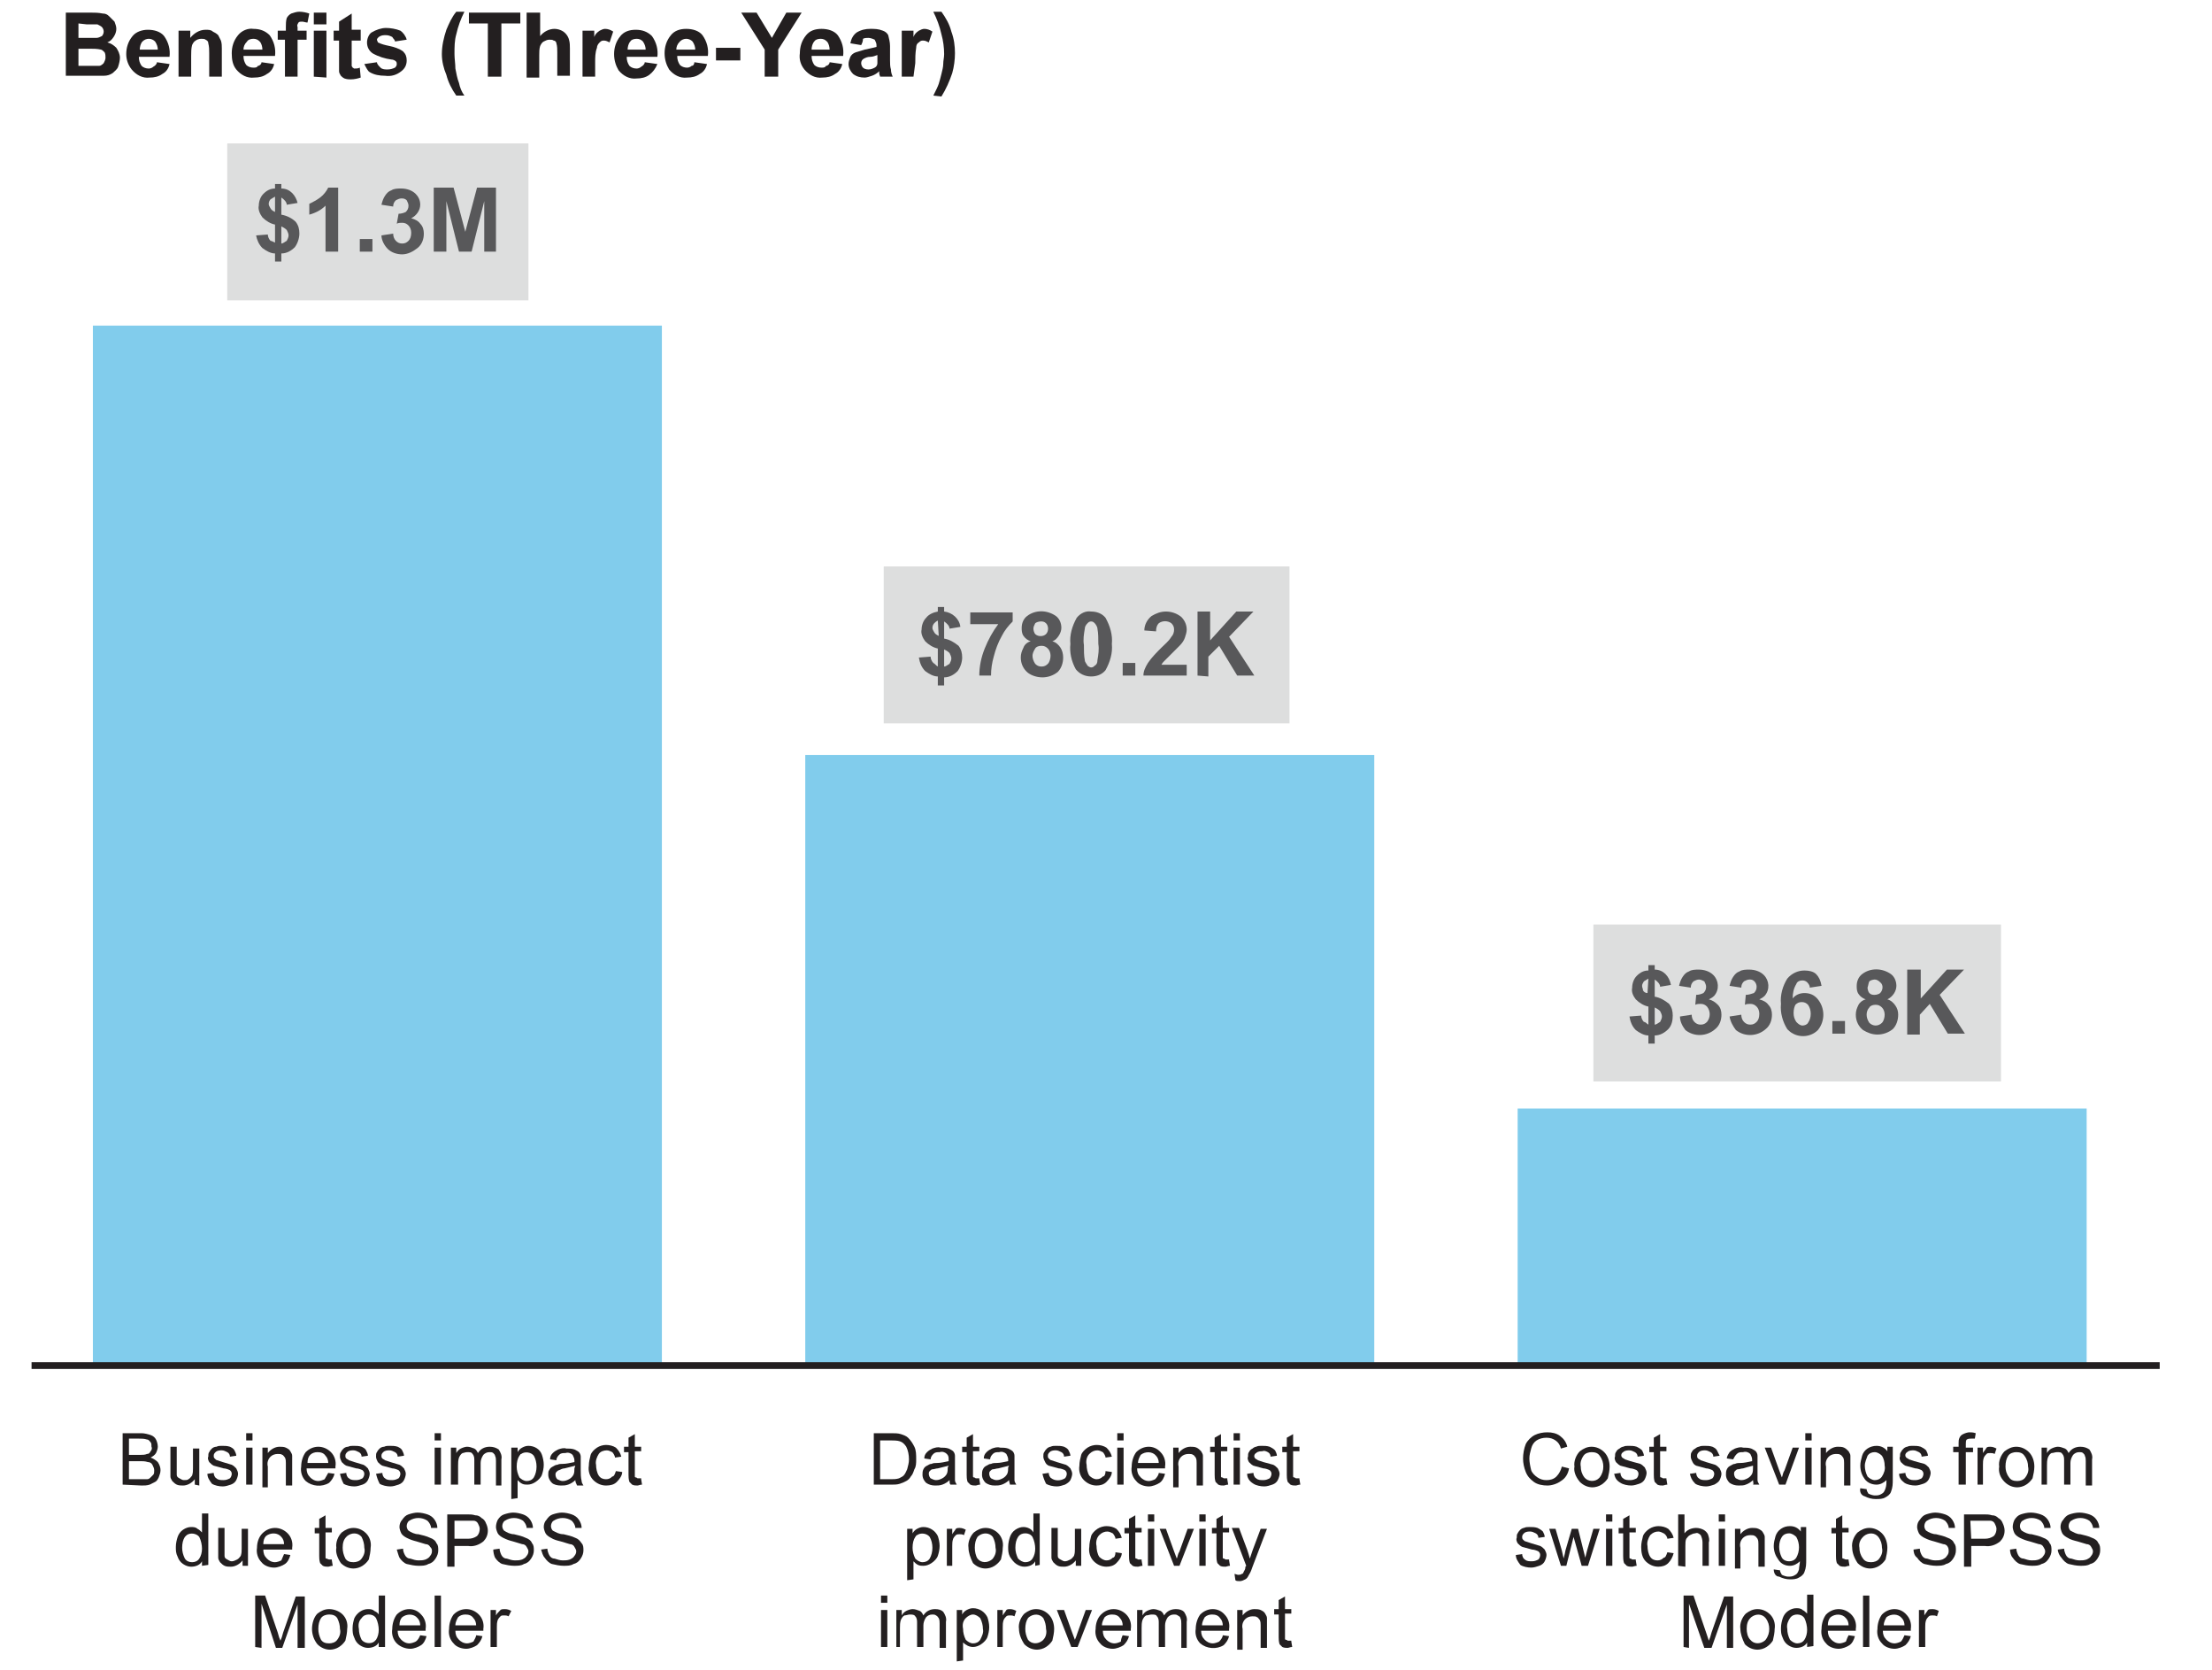 <?xml version="1.0" encoding="utf-8"?>
<!-- Generator: Adobe Illustrator 24.1.2, SVG Export Plug-In . SVG Version: 6.00 Build 0)  -->
<svg version="1.1" id="Layer_1" xmlns="http://www.w3.org/2000/svg" xmlns:xlink="http://www.w3.org/1999/xlink" x="0px" y="0px"
	 viewBox="0 0 245.3 185.2" style="enable-background:new 0 0 245.3 185.2;" xml:space="preserve">
<style type="text/css">
	.st0{fill:#231F20;}
	.st1{fill:#81CCEC;}
	.st2{fill:#DDDEDE;}
	.st3{fill:#58585A;}
	.st4{fill:none;stroke:#231F20;stroke-width:0.75;stroke-miterlimit:10;}
</style>
<path class="st0" d="M7.3,1.4h2.8c0.4,0,0.8,0,1.3,0.1c0.3,0,0.5,0.1,0.7,0.3c0.2,0.2,0.4,0.4,0.6,0.6c0.1,0.3,0.2,0.5,0.2,0.8
	c0,0.3-0.1,0.6-0.3,0.9c-0.2,0.3-0.4,0.5-0.7,0.6c0.4,0.1,0.7,0.3,1,0.6c0.2,0.3,0.4,0.7,0.4,1.1c0,0.3-0.1,0.7-0.2,1
	c-0.1,0.3-0.4,0.5-0.6,0.7c-0.3,0.2-0.6,0.3-1,0.3c-0.2,0-0.8,0-1.7,0H7.3V1.4z M8.7,2.6v1.6h1c0.6,0,0.9,0,1,0
	c0.2,0,0.4-0.1,0.6-0.2c0.1-0.1,0.2-0.3,0.2-0.5c0-0.2-0.1-0.4-0.2-0.5c-0.1-0.1-0.3-0.2-0.5-0.3c-0.1,0-0.6,0-1.2,0L8.7,2.6z
	 M8.7,5.4v1.9H10c0.3,0,0.7,0,1,0c0.2,0,0.4-0.2,0.5-0.3c0.1-0.2,0.2-0.4,0.2-0.6c0-0.2,0-0.4-0.1-0.6c-0.1-0.1-0.3-0.3-0.4-0.3
	c-0.4-0.1-0.9-0.1-1.3-0.1H8.7z"/>
<path class="st0" d="M17.4,6.9l1.4,0.2c-0.1,0.5-0.4,0.9-0.8,1.1c-0.4,0.3-0.9,0.4-1.4,0.4c-0.8,0.1-1.5-0.3-2-0.9
	C14.2,7.2,14,6.6,14,6c0-0.7,0.2-1.4,0.7-2c0.4-0.5,1.1-0.7,1.7-0.7c0.7,0,1.4,0.2,1.8,0.7c0.5,0.7,0.7,1.5,0.6,2.3h-3.4
	c0,0.4,0.1,0.7,0.3,1c0.2,0.2,0.5,0.3,0.8,0.3c0.2,0,0.4-0.1,0.5-0.2C17.2,7.3,17.4,7.1,17.4,6.9z M17.5,5.5c0-0.3-0.1-0.6-0.3-0.9
	c-0.4-0.4-1-0.4-1.4,0c0,0,0,0,0,0c-0.2,0.2-0.3,0.6-0.3,0.9L17.5,5.5z"/>
<path class="st0" d="M24.6,8.5h-1.4V5.9c0-0.4,0-0.7-0.1-1.1c0-0.2-0.1-0.3-0.3-0.4c-0.1-0.1-0.3-0.1-0.5-0.1
	c-0.2,0-0.5,0.1-0.6,0.2c-0.2,0.1-0.3,0.3-0.4,0.5c-0.1,0.4-0.1,0.8-0.1,1.2v2.3h-1.4V3.4h1.3v0.8c0.4-0.5,1-0.9,1.7-0.9
	c0.3,0,0.6,0,0.8,0.2c0.2,0.1,0.4,0.2,0.6,0.4c0.1,0.2,0.2,0.4,0.3,0.6c0.1,0.3,0.1,0.6,0.1,0.9V8.5z"/>
<path class="st0" d="M29,6.9l1.4,0.2c-0.1,0.5-0.4,0.9-0.8,1.1c-0.4,0.3-0.9,0.4-1.4,0.4c-0.8,0.1-1.5-0.3-2-0.9
	c-0.4-0.5-0.5-1.1-0.5-1.8c0-0.7,0.2-1.4,0.7-2c0.4-0.5,1.1-0.8,1.7-0.7c0.7,0,1.3,0.2,1.8,0.7c0.5,0.7,0.7,1.5,0.6,2.3H27
	c0,0.4,0.1,0.7,0.3,1c0.2,0.2,0.5,0.3,0.8,0.3c0.2,0,0.4,0,0.5-0.2C28.8,7.3,29,7.1,29,6.9z M29.1,5.5c0-0.3-0.1-0.7-0.3-0.9
	c-0.2-0.2-0.4-0.3-0.7-0.3c-0.3,0-0.6,0.1-0.7,0.3C27.1,4.9,27,5.2,27,5.5H29.1z"/>
<path class="st0" d="M30.9,3.4h0.8V3c0-0.3,0-0.7,0.1-1c0.1-0.2,0.3-0.4,0.5-0.5c0.3-0.1,0.6-0.2,0.9-0.2c0.4,0,0.8,0.1,1.1,0.2
	l-0.2,1c-0.2,0-0.4-0.1-0.6-0.1c-0.2,0-0.3,0-0.4,0.1c-0.1,0.2-0.2,0.3-0.1,0.5v0.4h1v1h-1v4.1h-1.4V4.4h-0.8V3.4z"/>
<path class="st0" d="M34.8,2.7V1.4h1.4v1.3H34.8z M34.8,8.5V3.4h1.4v5.2L34.8,8.5z"/>
<path class="st0" d="M40,3.4v1.1h-1v2.1c0,0.4,0,0.7,0,0.7c0,0.1,0.1,0.1,0.1,0.2c0.1,0,0.1,0.1,0.2,0.1c0.2,0,0.4,0,0.6-0.1
	l0.1,1.1c-0.3,0.1-0.7,0.2-1.1,0.2c-0.2,0-0.4,0-0.7-0.1c-0.2-0.1-0.3-0.2-0.4-0.3c-0.1-0.2-0.2-0.3-0.2-0.5c0-0.3,0-0.7,0-1V4.5H37
	V3.4h0.6v-1L39,1.5v1.8H40z"/>
<path class="st0" d="M40.4,7.1l1.4-0.2c0,0.2,0.2,0.4,0.4,0.6c0.2,0.2,0.5,0.2,0.8,0.2c0.3,0,0.6-0.1,0.8-0.2
	c0.1-0.1,0.2-0.2,0.2-0.4c0-0.1,0-0.2-0.1-0.3c-0.1-0.1-0.3-0.2-0.5-0.2c-0.7-0.1-1.4-0.3-2.1-0.7c-0.4-0.3-0.6-0.7-0.6-1.2
	c0-0.4,0.2-0.9,0.5-1.1c0.5-0.3,1.1-0.5,1.6-0.5c0.5,0,1.1,0.1,1.6,0.3c0.3,0.2,0.6,0.6,0.7,1l-1.3,0.2c0-0.2-0.2-0.3-0.3-0.5
	c-0.2-0.1-0.4-0.2-0.7-0.2c-0.3,0-0.5,0-0.8,0.2c-0.1,0.1-0.2,0.2-0.2,0.3c0,0.1,0.1,0.2,0.1,0.3c0.4,0.2,0.8,0.3,1.3,0.4
	c0.5,0.1,1.1,0.3,1.5,0.6c0.3,0.3,0.4,0.6,0.4,1c0,0.5-0.2,0.9-0.6,1.2c-0.5,0.4-1.1,0.6-1.8,0.5c-0.6,0-1.2-0.1-1.7-0.4
	C40.8,7.9,40.6,7.5,40.4,7.1z"/>
<path class="st0" d="M51.5,10.6h-0.9c-0.5-0.7-0.9-1.5-1.1-2.3C49.2,7.6,49,6.8,49,6c0-0.9,0.2-1.8,0.5-2.7c0.3-0.7,0.6-1.4,1.1-2
	h0.9c-0.4,0.8-0.7,1.6-0.9,2.5c-0.2,0.7-0.2,1.4-0.2,2.2c0,0.5,0.1,1.1,0.1,1.6c0.1,0.5,0.2,1.1,0.4,1.6C51,9.7,51.2,10.2,51.5,10.6
	z"/>
<path class="st0" d="M54.1,8.5V2.6H52V1.4h5.7v1.2h-2.1v5.9H54.1z"/>
<path class="st0" d="M59.9,1.4V4c0.4-0.5,1-0.8,1.6-0.8c0.3,0,0.6,0.1,0.8,0.2c0.4,0.2,0.7,0.6,0.8,1c0.1,0.3,0.1,0.7,0.1,1v3h-1.4
	V5.8c0-0.3,0-0.7-0.1-1c0-0.1-0.1-0.3-0.3-0.3c-0.1-0.1-0.3-0.1-0.5-0.1c-0.2,0-0.4,0.1-0.6,0.2c-0.2,0.1-0.3,0.3-0.4,0.5
	c-0.1,0.3-0.1,0.7-0.1,1v2.5h-1.4V1.4H59.9z"/>
<path class="st0" d="M66,8.5h-1.4V3.4h1.3v0.7c0.1-0.3,0.3-0.5,0.6-0.7c0.2-0.1,0.4-0.2,0.6-0.2c0.3,0,0.6,0.1,0.9,0.3l-0.4,1.2
	c-0.2-0.1-0.4-0.2-0.6-0.2c-0.2,0-0.3,0-0.5,0.2c-0.2,0.2-0.3,0.4-0.3,0.6C66,5.8,66,6.4,66,6.9V8.5z"/>
<path class="st0" d="M71.5,6.9l1.4,0.2C72.7,7.6,72.4,8,72,8.3c-0.4,0.3-0.9,0.4-1.4,0.4c-0.8,0.1-1.5-0.3-2-0.9
	c-0.3-0.5-0.5-1.1-0.5-1.8c0-0.7,0.2-1.4,0.7-2c0.4-0.5,1-0.7,1.7-0.7c0.7,0,1.3,0.2,1.8,0.7c0.5,0.7,0.7,1.5,0.6,2.3h-3.4
	c0,0.4,0.1,0.7,0.3,1c0.2,0.2,0.5,0.3,0.8,0.3c0.2,0,0.4-0.1,0.5-0.2C71.3,7.3,71.5,7.1,71.5,6.9z M71.6,5.5c0-0.3-0.1-0.6-0.3-0.9
	c-0.2-0.2-0.4-0.3-0.7-0.3c-0.3,0-0.6,0.1-0.7,0.3c-0.2,0.2-0.3,0.6-0.3,0.9H71.6z"/>
<path class="st0" d="M77,6.9l1.4,0.2c-0.1,0.5-0.4,0.9-0.8,1.1c-0.4,0.3-0.9,0.4-1.4,0.4c-0.8,0.1-1.5-0.3-2-0.9
	c-0.3-0.5-0.5-1.1-0.5-1.8c0-0.7,0.2-1.4,0.7-2c0.4-0.5,1-0.7,1.7-0.7c0.7,0,1.4,0.2,1.8,0.7c0.5,0.7,0.7,1.5,0.6,2.3h-3.4
	c0,0.4,0.1,0.7,0.3,1c0.2,0.2,0.5,0.3,0.8,0.3c0.2,0,0.4-0.1,0.5-0.2C76.9,7.3,77,7.1,77,6.9z M77.1,5.5c0-0.3-0.1-0.6-0.3-0.9
	c-0.4-0.4-1-0.4-1.4,0c0,0,0,0,0,0C75.1,4.9,75,5.2,75,5.5L77.1,5.5z"/>
<path class="st0" d="M79.4,6.6V5.3h2.7v1.4H79.4z"/>
<path class="st0" d="M84.8,8.5v-3l-2.6-4.1h1.7l1.7,2.8l1.6-2.8h1.7l-2.6,4.1v3L84.8,8.5z"/>
<path class="st0" d="M92,6.9l1.4,0.2c-0.1,0.5-0.4,0.9-0.8,1.1c-0.4,0.3-0.9,0.4-1.4,0.4c-0.8,0.1-1.5-0.3-2-0.9
	c-0.4-0.5-0.6-1.1-0.5-1.8c0-0.7,0.2-1.4,0.7-2c0.4-0.5,1-0.7,1.7-0.7c0.7,0,1.4,0.2,1.8,0.7c0.5,0.7,0.7,1.5,0.6,2.3H90
	c0,0.4,0.1,0.7,0.3,1c0.2,0.2,0.5,0.3,0.8,0.3c0.2,0,0.4,0,0.5-0.2C91.8,7.3,92,7.1,92,6.9z M92,5.5c0-0.3-0.1-0.7-0.3-0.9
	c-0.2-0.2-0.4-0.3-0.7-0.3c-0.3,0-0.6,0.1-0.7,0.3c-0.2,0.2-0.3,0.6-0.3,0.9H92z"/>
<path class="st0" d="M95.5,5l-1.2-0.2c0.1-0.5,0.3-0.9,0.7-1.2c0.5-0.3,1-0.4,1.5-0.4c0.5,0,0.9,0,1.4,0.2c0.3,0.1,0.5,0.3,0.6,0.5
	c0.1,0.4,0.2,0.8,0.2,1.2v1.6c0,0.3,0,0.7,0.1,1C98.8,8,98.9,8.3,99,8.5h-1.4c0-0.1-0.1-0.2-0.1-0.4V7.9c-0.2,0.2-0.5,0.4-0.8,0.5
	c-0.3,0.1-0.6,0.2-0.8,0.2c-0.5,0-0.9-0.1-1.3-0.4c-0.3-0.3-0.5-0.7-0.5-1.1c0-0.3,0.1-0.5,0.2-0.8c0.1-0.2,0.3-0.4,0.6-0.5
	c0.3-0.1,0.7-0.2,1-0.3c0.5-0.1,0.9-0.2,1.3-0.3V5c0-0.2-0.1-0.4-0.2-0.6c-0.2-0.1-0.5-0.2-0.7-0.2c-0.2,0-0.4,0-0.6,0.1
	C95.7,4.6,95.6,4.8,95.5,5z M97.3,6.1c-0.3,0.1-0.5,0.2-0.8,0.2c-0.3,0-0.5,0.1-0.7,0.2c-0.2,0.1-0.3,0.3-0.3,0.5
	c0,0.2,0.1,0.4,0.2,0.5c0.1,0.1,0.3,0.2,0.6,0.2c0.3,0,0.5-0.1,0.7-0.2c0.2-0.1,0.3-0.3,0.3-0.5c0-0.2,0-0.4,0-0.7L97.3,6.1z"/>
<path class="st0" d="M101.3,8.5H100V3.4h1.3v0.7c0.1-0.3,0.3-0.5,0.6-0.7c0.2-0.1,0.4-0.2,0.6-0.2c0.3,0,0.6,0.1,0.9,0.3l-0.4,1.2
	c-0.2-0.1-0.4-0.2-0.6-0.2c-0.2,0-0.3,0-0.5,0.2c-0.2,0.1-0.3,0.3-0.3,0.6c-0.1,0.6-0.1,1.2-0.1,1.7L101.3,8.5z"/>
<path class="st0" d="M103.5,10.6c0.3-0.6,0.5-1,0.6-1.3c0.1-0.3,0.2-0.7,0.3-1.1c0.1-0.4,0.2-0.8,0.2-1.1c0-0.4,0.1-0.7,0.1-1.1
	c0-0.7-0.1-1.5-0.3-2.2c-0.2-0.9-0.5-1.7-0.9-2.5h0.9c0.5,0.7,0.9,1.4,1.1,2.2c0.3,0.8,0.4,1.6,0.4,2.4c0,0.7-0.1,1.5-0.3,2.2
	c-0.3,0.9-0.7,1.8-1.2,2.6L103.5,10.6z"/>
<rect x="10.3" y="36.1" class="st1" width="63.1" height="115.5"/>
<path class="st0" d="M13.6,164.6v-5.7h2.1c0.3,0,0.7,0.1,1,0.2c0.3,0.1,0.5,0.3,0.6,0.5c0.1,0.2,0.2,0.5,0.2,0.8
	c0,0.2-0.1,0.5-0.2,0.7c-0.1,0.2-0.4,0.4-0.6,0.5c0.3,0.1,0.6,0.3,0.8,0.5c0.2,0.3,0.3,0.6,0.3,0.9c0,0.3-0.1,0.5-0.2,0.8
	c-0.1,0.2-0.2,0.4-0.4,0.5c-0.2,0.1-0.4,0.2-0.6,0.3c-0.3,0.1-0.6,0.1-0.9,0.1L13.6,164.6z M14.4,161.3h1.2c0.2,0,0.5,0,0.7-0.1
	c0.2,0,0.3-0.1,0.4-0.3c0.1-0.1,0.2-0.3,0.1-0.5c0-0.2,0-0.4-0.1-0.5c-0.1-0.1-0.2-0.3-0.4-0.3c-0.3-0.1-0.6-0.1-0.9-0.1h-1.1V161.3
	z M14.4,164h1.4c0.2,0,0.3,0,0.5,0c0.2,0,0.3-0.1,0.4-0.2c0.1-0.1,0.2-0.2,0.3-0.3c0.1-0.1,0.1-0.3,0.1-0.5c0-0.2-0.1-0.4-0.2-0.6
	c-0.1-0.2-0.3-0.3-0.5-0.3c-0.3-0.1-0.6-0.1-0.8-0.1h-1.3V164z"/>
<path class="st0" d="M21.6,164.6V164c-0.3,0.4-0.8,0.7-1.3,0.7c-0.2,0-0.5,0-0.7-0.1c-0.2-0.1-0.3-0.2-0.5-0.4
	c-0.1-0.2-0.2-0.3-0.2-0.5c0-0.2,0-0.4,0-0.7v-2.6h0.7v2.3c0,0.3,0,0.5,0,0.8c0,0.2,0.1,0.3,0.3,0.4c0.2,0.1,0.3,0.2,0.5,0.2
	c0.2,0,0.4,0,0.5-0.1c0.2-0.1,0.3-0.3,0.4-0.4c0.1-0.3,0.1-0.5,0.1-0.8v-2.2h0.7v4.1L21.6,164.6z"/>
<path class="st0" d="M23,163.4l0.7-0.1c0,0.2,0.1,0.5,0.3,0.6c0.2,0.2,0.5,0.2,0.8,0.2c0.3,0,0.5-0.1,0.7-0.2
	c0.1-0.1,0.2-0.3,0.2-0.5c0-0.2-0.1-0.3-0.2-0.4c-0.2-0.1-0.5-0.2-0.7-0.2c-0.4-0.1-0.7-0.2-1.1-0.3c-0.2-0.1-0.3-0.2-0.5-0.4
	c-0.1-0.2-0.2-0.4-0.1-0.6c0-0.2,0-0.4,0.1-0.5c0.1-0.2,0.2-0.3,0.3-0.4c0.1-0.1,0.3-0.2,0.5-0.2c0.2-0.1,0.4-0.1,0.6-0.1
	c0.3,0,0.6,0,0.9,0.1c0.2,0.1,0.4,0.2,0.5,0.4c0.1,0.2,0.2,0.4,0.2,0.6l-0.7,0.1c0-0.2-0.1-0.4-0.3-0.5c-0.2-0.1-0.4-0.2-0.6-0.2
	c-0.2,0-0.5,0-0.7,0.2c-0.1,0.1-0.2,0.2-0.2,0.4c0,0.1,0,0.2,0.1,0.3c0.1,0.1,0.2,0.2,0.3,0.2l0.6,0.2c0.3,0.1,0.7,0.2,1,0.3
	c0.2,0.1,0.3,0.2,0.5,0.4c0.1,0.2,0.2,0.4,0.2,0.6c0,0.2-0.1,0.5-0.2,0.7c-0.1,0.2-0.3,0.4-0.6,0.5c-0.3,0.1-0.6,0.2-0.9,0.2
	c-0.4,0-0.9-0.1-1.2-0.3C23.2,164.1,23,163.8,23,163.4z"/>
<path class="st0" d="M27.3,159.7v-0.8H28v0.8H27.3z M27.3,164.6v-4.1H28v4.1H27.3z"/>
<path class="st0" d="M29.1,164.6v-4.1h0.6v0.6c0.3-0.4,0.8-0.7,1.3-0.7c0.2,0,0.5,0,0.7,0.1c0.2,0.1,0.4,0.2,0.5,0.4
	c0.1,0.2,0.2,0.3,0.2,0.5c0,0.2,0,0.5,0,0.7v2.6h-0.7v-2.5c0-0.2,0-0.4-0.1-0.6c-0.1-0.1-0.2-0.3-0.3-0.3c-0.1-0.1-0.3-0.1-0.5-0.1
	c-0.3,0-0.6,0.1-0.8,0.3c-0.3,0.3-0.4,0.7-0.3,1.1v2.3H29.1z"/>
<path class="st0" d="M36.4,163.3l0.7,0.1c-0.1,0.4-0.3,0.7-0.6,1c-0.8,0.5-1.9,0.4-2.6-0.2c-0.4-0.4-0.6-1-0.5-1.6
	c0-0.6,0.2-1.2,0.5-1.6c0.4-0.4,0.9-0.6,1.4-0.6c0.5,0,1,0.2,1.4,0.6c0.4,0.4,0.6,1,0.5,1.6v0.2H34c0,0.4,0.1,0.7,0.4,1
	c0.2,0.2,0.5,0.4,0.9,0.4c0.2,0,0.5-0.1,0.7-0.2C36.1,163.8,36.3,163.5,36.4,163.3z M34.1,162.2h2.3c0-0.3-0.1-0.6-0.3-0.8
	c-0.2-0.3-0.5-0.4-0.9-0.4c-0.3,0-0.6,0.1-0.8,0.3C34.2,161.5,34.1,161.8,34.1,162.2L34.1,162.2z"/>
<path class="st0" d="M37.7,163.4l0.7-0.1c0,0.2,0.1,0.5,0.3,0.6c0.2,0.2,0.5,0.2,0.8,0.2c0.3,0,0.5-0.1,0.7-0.2
	c0.1-0.1,0.2-0.3,0.2-0.5c0-0.2-0.1-0.3-0.2-0.4c-0.2-0.1-0.5-0.2-0.7-0.2c-0.4-0.1-0.7-0.2-1.1-0.3c-0.2-0.1-0.3-0.2-0.5-0.4
	c-0.1-0.2-0.2-0.4-0.2-0.6c0-0.2,0-0.4,0.1-0.5c0.1-0.2,0.2-0.3,0.3-0.4c0.1-0.1,0.3-0.2,0.5-0.2c0.2-0.1,0.4-0.1,0.6-0.1
	c0.3,0,0.6,0,0.9,0.1c0.2,0.1,0.4,0.2,0.5,0.4c0.1,0.2,0.2,0.4,0.2,0.6l-0.7,0.1c0-0.2-0.1-0.4-0.3-0.5c-0.2-0.1-0.4-0.2-0.6-0.2
	c-0.2,0-0.5,0-0.7,0.2c-0.1,0.1-0.2,0.2-0.2,0.4c0,0.1,0,0.2,0.1,0.3c0.1,0.1,0.2,0.1,0.3,0.2l0.6,0.2c0.3,0.1,0.7,0.2,1,0.3
	c0.2,0.1,0.3,0.2,0.5,0.4c0.1,0.2,0.2,0.4,0.2,0.6c0,0.2-0.1,0.5-0.2,0.7c-0.1,0.2-0.3,0.4-0.6,0.5c-0.3,0.1-0.6,0.2-0.9,0.2
	c-0.4,0-0.9-0.1-1.2-0.3C37.9,164.1,37.8,163.8,37.7,163.4z"/>
<path class="st0" d="M41.7,163.4l0.7-0.1c0,0.2,0.1,0.5,0.3,0.6c0.2,0.2,0.5,0.2,0.8,0.2c0.3,0,0.5-0.1,0.7-0.2
	c0.1-0.1,0.2-0.3,0.2-0.5c0-0.2-0.1-0.3-0.2-0.4c-0.2-0.1-0.5-0.2-0.7-0.2c-0.4-0.1-0.7-0.2-1.1-0.3c-0.2-0.1-0.3-0.2-0.5-0.4
	c-0.1-0.2-0.2-0.4-0.2-0.6c0-0.2,0-0.4,0.1-0.5c0.1-0.2,0.2-0.3,0.3-0.4c0.1-0.1,0.3-0.2,0.5-0.2c0.2-0.1,0.4-0.1,0.6-0.1
	c0.3,0,0.6,0,0.9,0.1c0.2,0.1,0.4,0.2,0.5,0.4c0.1,0.2,0.2,0.4,0.2,0.6l-0.7,0.1c0-0.2-0.1-0.4-0.3-0.5c-0.2-0.1-0.4-0.2-0.6-0.2
	c-0.2,0-0.5,0-0.7,0.2c-0.1,0.1-0.2,0.2-0.2,0.4c0,0.1,0,0.2,0.1,0.3c0.1,0.1,0.2,0.1,0.3,0.2l0.6,0.2c0.3,0.1,0.7,0.2,1,0.3
	c0.2,0.1,0.3,0.2,0.5,0.4c0.1,0.2,0.2,0.4,0.2,0.6c0,0.2-0.1,0.5-0.2,0.7c-0.1,0.2-0.3,0.4-0.6,0.5c-0.3,0.1-0.6,0.2-0.9,0.2
	c-0.4,0-0.9-0.1-1.2-0.3C41.9,164.1,41.8,163.8,41.7,163.4z"/>
<path class="st0" d="M48.2,159.7v-0.8h0.7v0.8H48.2z M48.2,164.6v-4.1h0.7v4.1H48.2z"/>
<path class="st0" d="M50,164.6v-4.1h0.6v0.6c0.1-0.2,0.3-0.4,0.5-0.5c0.2-0.1,0.5-0.2,0.7-0.2c0.3,0,0.5,0.1,0.8,0.2
	c0.2,0.1,0.3,0.3,0.4,0.5c0.3-0.5,0.8-0.7,1.3-0.7c0.4,0,0.7,0.1,1,0.3c0.2,0.3,0.4,0.7,0.3,1.1v2.9H55V162c0-0.2,0-0.4-0.1-0.6
	c0-0.1-0.1-0.2-0.2-0.3c-0.1-0.1-0.3-0.1-0.4-0.1c-0.3,0-0.5,0.1-0.7,0.3c-0.2,0.3-0.3,0.6-0.3,0.9v2.4h-0.7v-2.7
	c0-0.2,0-0.5-0.2-0.7c-0.1-0.2-0.3-0.2-0.6-0.2c-0.2,0-0.4,0.1-0.5,0.1c-0.2,0.1-0.3,0.3-0.4,0.5c-0.1,0.3-0.1,0.6-0.1,0.9v2.1
	L50,164.6z"/>
<path class="st0" d="M56.7,166.2v-5.7h0.7v0.5c0.1-0.2,0.3-0.4,0.5-0.5c0.2-0.1,0.4-0.2,0.7-0.2c0.7,0,1.3,0.4,1.5,1
	c0.1,0.3,0.2,0.7,0.2,1.1c0,0.4-0.1,0.8-0.2,1.1c-0.1,0.3-0.4,0.6-0.7,0.8c-0.3,0.2-0.6,0.3-0.9,0.3c-0.2,0-0.4,0-0.6-0.1
	c-0.2-0.1-0.3-0.2-0.5-0.4v2L56.7,166.2z M57.3,162.6c0,0.4,0.1,0.8,0.3,1.2c0.2,0.2,0.5,0.4,0.8,0.4c0.3,0,0.6-0.1,0.8-0.4
	c0.4-0.7,0.4-1.7,0-2.4c-0.3-0.4-1-0.5-1.4-0.2c-0.1,0-0.1,0.1-0.2,0.2C57.4,161.7,57.3,162.1,57.3,162.6z"/>
<path class="st0" d="M63.8,164.1c-0.2,0.2-0.5,0.4-0.8,0.5c-0.3,0.1-0.5,0.1-0.8,0.1c-0.4,0-0.8-0.1-1-0.3c-0.2-0.2-0.4-0.5-0.4-0.9
	c0-0.2,0-0.4,0.1-0.5c0.1-0.2,0.2-0.3,0.4-0.4c0.2-0.1,0.3-0.2,0.5-0.2c0.2-0.1,0.4-0.1,0.6-0.1c0.4,0,0.8-0.1,1.3-0.2
	c0-0.1,0-0.2,0-0.2c0-0.2-0.1-0.4-0.2-0.6c-0.2-0.2-0.5-0.3-0.8-0.2c-0.3,0-0.5,0-0.7,0.2c-0.2,0.2-0.3,0.4-0.3,0.6l-0.7-0.1
	c0-0.3,0.1-0.5,0.3-0.7c0.2-0.2,0.4-0.3,0.6-0.4c0.3-0.1,0.6-0.2,0.9-0.1c0.3,0,0.6,0,0.9,0.1c0.2,0.1,0.4,0.2,0.5,0.3
	c0.1,0.1,0.2,0.3,0.2,0.5c0,0.2,0,0.4,0,0.6v0.9c0,0.4,0,0.8,0.1,1.2c0,0.2,0.1,0.3,0.2,0.5H64C63.9,164.5,63.8,164.3,63.8,164.1z
	 M63.8,162.5c-0.4,0.1-0.8,0.2-1.2,0.3c-0.2,0-0.4,0.1-0.6,0.2c-0.1,0-0.2,0.1-0.3,0.2c-0.1,0.1-0.1,0.2-0.1,0.3
	c0,0.2,0.1,0.4,0.2,0.5c0.2,0.1,0.4,0.2,0.6,0.2c0.3,0,0.5-0.1,0.7-0.2c0.2-0.1,0.4-0.3,0.5-0.5c0.1-0.2,0.1-0.5,0.1-0.7L63.8,162.5
	z"/>
<path class="st0" d="M68.3,163.1l0.7,0.1c0,0.4-0.3,0.8-0.6,1.1c-0.3,0.3-0.7,0.4-1.2,0.4c-0.5,0-1-0.2-1.4-0.6
	c-0.4-0.4-0.6-1-0.5-1.6c0-0.4,0.1-0.8,0.2-1.2c0.1-0.3,0.4-0.6,0.7-0.8c0.3-0.2,0.7-0.3,1-0.3c0.4,0,0.8,0.1,1.1,0.3
	c0.3,0.3,0.5,0.6,0.6,1l-0.7,0.1c0-0.2-0.2-0.5-0.3-0.6c-0.2-0.1-0.4-0.2-0.6-0.2c-0.3,0-0.7,0.1-0.9,0.4c-0.2,0.3-0.4,0.8-0.3,1.2
	c0,0.4,0.1,0.9,0.3,1.2c0.2,0.3,0.5,0.4,0.8,0.4c0.3,0,0.5-0.1,0.7-0.3C68.1,163.7,68.2,163.4,68.3,163.1z"/>
<path class="st0" d="M71.1,164l0.1,0.6c-0.2,0-0.4,0.1-0.5,0.1c-0.2,0-0.4,0-0.6-0.1c-0.1-0.1-0.2-0.2-0.3-0.3
	c-0.1-0.3-0.1-0.6-0.1-0.8V161h-0.5v-0.6h0.5v-1l0.7-0.4v1.4h0.7v0.5h-0.7v2.4c0,0.1,0,0.3,0,0.4c0,0.1,0.1,0.1,0.1,0.1
	c0.1,0,0.2,0.1,0.2,0.1H71.1z"/>
<path class="st0" d="M22.4,173.6v-0.5c-0.2,0.4-0.7,0.6-1.2,0.6c-0.3,0-0.6-0.1-0.9-0.3c-0.3-0.2-0.5-0.5-0.6-0.8
	c-0.2-0.4-0.2-0.7-0.2-1.1c0-0.4,0.1-0.8,0.2-1.1c0.1-0.3,0.3-0.6,0.6-0.8c0.3-0.2,0.6-0.3,0.9-0.3c0.2,0,0.5,0,0.7,0.2
	c0.2,0.1,0.3,0.2,0.5,0.4v-2.1h0.7v5.7L22.4,173.6z M20.2,171.6c0,0.4,0.1,0.8,0.3,1.2c0.2,0.3,0.5,0.4,0.8,0.4
	c0.3,0,0.6-0.1,0.8-0.4c0.2-0.3,0.3-0.7,0.3-1.1c0-0.4-0.1-0.9-0.3-1.3c-0.3-0.4-1-0.5-1.4-0.2c-0.1,0.1-0.1,0.1-0.2,0.2
	C20.3,170.7,20.2,171.1,20.2,171.6z"/>
<path class="st0" d="M26.9,173.6V173c-0.3,0.4-0.8,0.7-1.3,0.7c-0.2,0-0.5,0-0.7-0.1c-0.2-0.1-0.3-0.2-0.5-0.4
	c-0.1-0.2-0.2-0.3-0.2-0.5c0-0.2,0-0.4,0-0.7v-2.6h0.7v2.3c0,0.2,0,0.5,0,0.8c0,0.2,0.1,0.3,0.3,0.4c0.2,0.1,0.3,0.2,0.5,0.2
	c0.2,0,0.4-0.1,0.6-0.2c0.2-0.1,0.3-0.3,0.4-0.4c0.1-0.3,0.1-0.5,0.1-0.8v-2.2h0.7v4.1L26.9,173.6z"/>
<path class="st0" d="M31.5,172.3l0.7,0.1c-0.1,0.4-0.3,0.8-0.6,1c-0.3,0.2-0.8,0.4-1.2,0.4c-0.5,0-1.1-0.2-1.4-0.6
	c-0.4-0.4-0.6-1-0.5-1.6c0-0.6,0.2-1.2,0.6-1.6c0.4-0.4,0.9-0.6,1.4-0.6c0.5,0,1,0.2,1.4,0.6c0.4,0.4,0.6,1,0.5,1.6
	c0,0.1,0,0.1,0,0.2h-3.2c0,0.4,0.1,0.7,0.4,1c0.2,0.2,0.5,0.4,0.9,0.4c0.2,0,0.5-0.1,0.7-0.2C31.3,172.8,31.4,172.5,31.5,172.3z
	 M29.2,171.2h2.3c0-0.3-0.1-0.6-0.3-0.8c-0.4-0.5-1.2-0.5-1.7-0.1c0,0,0,0,0,0C29.3,170.5,29.2,170.8,29.2,171.2L29.2,171.2z"/>
<path class="st0" d="M36.8,173l0.1,0.6c-0.2,0-0.4,0.1-0.5,0.1c-0.2,0-0.4,0-0.6-0.1c-0.1-0.1-0.2-0.2-0.3-0.3
	c-0.1-0.3-0.1-0.6-0.1-0.8V170h-0.5v-0.6h0.5v-1l0.7-0.4v1.4h0.7v0.5h-0.7v2.4c0,0.1,0,0.3,0,0.4c0,0.1,0.1,0.1,0.1,0.1
	c0.1,0,0.2,0.1,0.3,0.1H36.8z"/>
<path class="st0" d="M37.3,171.6c-0.1-0.6,0.2-1.3,0.6-1.7c0.4-0.3,0.8-0.5,1.3-0.5c0.5,0,1,0.2,1.4,0.6c0.4,0.4,0.6,1,0.5,1.6
	c0,0.4-0.1,0.9-0.2,1.3c-0.2,0.3-0.4,0.5-0.7,0.7c-0.3,0.2-0.7,0.3-1,0.3c-0.5,0-1-0.2-1.4-0.6C37.4,172.7,37.2,172.1,37.3,171.6z
	 M38,171.6c0,0.4,0.1,0.8,0.3,1.2c0.2,0.3,0.5,0.4,0.9,0.4c0.3,0,0.7-0.1,0.9-0.4c0.3-0.4,0.4-0.8,0.3-1.2c0-0.4-0.1-0.8-0.3-1.2
	c-0.4-0.5-1.1-0.5-1.6-0.1c0,0-0.1,0.1-0.1,0.1C38.1,170.7,38,171.1,38,171.6z"/>
<path class="st0" d="M44,171.8l0.7-0.1c0,0.3,0.1,0.5,0.2,0.7c0.1,0.2,0.3,0.4,0.6,0.4c0.3,0.1,0.6,0.2,0.9,0.2c0.3,0,0.5,0,0.8-0.1
	c0.2-0.1,0.4-0.2,0.5-0.4c0.1-0.1,0.2-0.3,0.2-0.5c0-0.2,0-0.3-0.2-0.5c-0.1-0.2-0.3-0.3-0.5-0.3c-0.3-0.1-0.7-0.2-1-0.3
	c-0.4-0.1-0.7-0.2-1.1-0.4c-0.2-0.1-0.5-0.3-0.6-0.5c-0.1-0.2-0.2-0.5-0.2-0.7c0-0.3,0.1-0.6,0.3-0.8c0.2-0.3,0.4-0.5,0.7-0.6
	c0.3-0.1,0.7-0.2,1-0.2c0.4,0,0.8,0.1,1.1,0.2c0.3,0.1,0.6,0.3,0.8,0.6c0.2,0.3,0.3,0.6,0.3,0.9h-0.7c0-0.3-0.2-0.6-0.4-0.8
	c-0.6-0.4-1.4-0.4-2,0c-0.2,0.1-0.3,0.4-0.3,0.6c0,0.2,0.1,0.4,0.2,0.5c0.3,0.2,0.7,0.4,1.1,0.4c0.4,0.1,0.9,0.2,1.3,0.4
	c0.3,0.1,0.6,0.3,0.7,0.6c0.2,0.2,0.2,0.5,0.2,0.8c0,0.3-0.1,0.6-0.3,0.9c-0.2,0.3-0.4,0.5-0.8,0.6c-0.3,0.2-0.7,0.2-1.1,0.2
	c-0.4,0-0.9-0.1-1.3-0.2c-0.3-0.1-0.6-0.4-0.8-0.7C44.2,172.5,44.1,172.1,44,171.8z"/>
<path class="st0" d="M49.6,173.6v-5.7h2.2c0.3,0,0.6,0,0.9,0.1c0.3,0,0.5,0.1,0.7,0.3c0.2,0.1,0.4,0.3,0.5,0.6
	c0.1,0.2,0.2,0.5,0.2,0.8c0,0.5-0.2,0.9-0.5,1.2c-0.5,0.4-1.1,0.6-1.7,0.5h-1.5v2.3H49.6z M50.4,170.6h1.5c0.4,0,0.7-0.1,1-0.3
	c0.2-0.2,0.3-0.5,0.3-0.8c0-0.2-0.1-0.4-0.2-0.6c-0.1-0.2-0.3-0.3-0.5-0.3c-0.2,0-0.5,0-0.7,0h-1.4L50.4,170.6z"/>
<path class="st0" d="M54.7,171.8l0.7-0.1c0,0.2,0.1,0.5,0.2,0.7c0.1,0.2,0.3,0.4,0.6,0.4c0.3,0.1,0.6,0.2,0.9,0.2
	c0.3,0,0.5,0,0.8-0.1c0.2-0.1,0.4-0.2,0.5-0.4c0.1-0.1,0.2-0.3,0.2-0.5c0-0.2-0.1-0.3-0.2-0.5c-0.1-0.2-0.3-0.3-0.5-0.3
	c-0.3-0.1-0.7-0.2-1-0.3c-0.4-0.1-0.7-0.2-1.1-0.4c-0.2-0.1-0.5-0.3-0.6-0.5c-0.1-0.2-0.2-0.5-0.2-0.7c0-0.3,0.1-0.6,0.2-0.8
	c0.2-0.3,0.4-0.5,0.7-0.6c0.3-0.1,0.7-0.2,1-0.2c0.4,0,0.8,0.1,1.1,0.2c0.3,0.1,0.6,0.3,0.8,0.6c0.2,0.3,0.3,0.6,0.3,0.9h-0.7
	c0-0.3-0.2-0.6-0.4-0.8c-0.6-0.4-1.4-0.4-2,0c-0.2,0.1-0.3,0.4-0.3,0.6c0,0.2,0.1,0.4,0.2,0.5c0.3,0.2,0.7,0.4,1.1,0.4
	c0.4,0.1,0.9,0.2,1.3,0.4c0.3,0.1,0.6,0.3,0.7,0.6c0.2,0.2,0.2,0.5,0.2,0.8c0,0.3-0.1,0.6-0.3,0.9c-0.2,0.3-0.4,0.5-0.8,0.6
	c-0.3,0.2-0.7,0.2-1.1,0.2c-0.4,0-0.9-0.1-1.3-0.2c-0.3-0.1-0.6-0.4-0.8-0.7C54.8,172.5,54.7,172.1,54.7,171.8z"/>
<path class="st0" d="M60,171.8l0.7-0.1c0,0.2,0.1,0.5,0.2,0.7c0.1,0.2,0.3,0.4,0.6,0.4c0.3,0.1,0.6,0.2,0.9,0.2c0.3,0,0.5,0,0.8-0.1
	c0.2-0.1,0.4-0.2,0.5-0.4c0.1-0.1,0.2-0.3,0.2-0.5c0-0.2-0.1-0.3-0.2-0.5c-0.1-0.2-0.3-0.3-0.5-0.3c-0.3-0.1-0.7-0.2-1-0.3
	c-0.4-0.1-0.8-0.2-1.1-0.4c-0.2-0.1-0.5-0.3-0.6-0.5c-0.1-0.2-0.2-0.5-0.2-0.7c0-0.3,0.1-0.6,0.3-0.8c0.2-0.3,0.4-0.5,0.7-0.6
	c0.3-0.1,0.7-0.2,1-0.2c0.4,0,0.8,0.1,1.1,0.2c0.3,0.1,0.6,0.3,0.8,0.6c0.2,0.3,0.3,0.6,0.3,0.9h-0.7c0-0.3-0.2-0.6-0.4-0.8
	c-0.6-0.4-1.4-0.4-2,0c-0.2,0.1-0.3,0.4-0.3,0.6c0,0.2,0.1,0.4,0.2,0.5c0.4,0.2,0.7,0.4,1.2,0.4c0.4,0.1,0.9,0.2,1.3,0.4
	c0.3,0.1,0.5,0.3,0.7,0.6c0.2,0.2,0.2,0.5,0.2,0.8c0,0.3-0.1,0.6-0.3,0.9c-0.2,0.3-0.4,0.5-0.8,0.6c-0.3,0.2-0.7,0.2-1.1,0.2
	c-0.4,0-0.9-0.1-1.3-0.2c-0.3-0.1-0.6-0.4-0.8-0.7C60.2,172.5,60.1,172.1,60,171.8z"/>
<path class="st0" d="M28.3,182.6v-5.7h1.1l1.4,4.1c0.1,0.4,0.2,0.7,0.3,0.9c0.1-0.2,0.2-0.5,0.3-0.9l1.4-4h1v5.7H33v-4.8l-1.7,4.8
	h-0.7l-1.6-4.9v4.9L28.3,182.6z"/>
<path class="st0" d="M34.6,180.6c0-0.6,0.2-1.3,0.6-1.7c0.4-0.3,0.8-0.5,1.3-0.5c0.5,0,1.1,0.2,1.5,0.6c0.4,0.4,0.6,1,0.5,1.6
	c0,0.4-0.1,0.9-0.2,1.3c-0.2,0.3-0.4,0.5-0.7,0.7c-0.3,0.2-0.7,0.3-1,0.3c-0.5,0-1-0.2-1.4-0.6C34.8,181.8,34.6,181.2,34.6,180.6z
	 M35.3,180.6c0,0.4,0.1,0.8,0.3,1.2c0.2,0.3,0.5,0.4,0.9,0.4c0.3,0,0.7-0.1,0.9-0.4c0.3-0.4,0.4-0.8,0.3-1.2c0-0.4-0.1-0.8-0.3-1.2
	c-0.2-0.3-0.5-0.4-0.9-0.4c-0.3,0-0.7,0.1-0.9,0.4C35.4,179.7,35.3,180.1,35.3,180.6z"/>
<path class="st0" d="M42,182.6v-0.5c-0.2,0.4-0.7,0.6-1.2,0.6c-0.3,0-0.6-0.1-0.9-0.3c-0.3-0.2-0.5-0.5-0.6-0.8
	c-0.2-0.4-0.2-0.7-0.2-1.1c0-0.4,0.1-0.8,0.2-1.1c0.3-0.6,0.9-1,1.5-1c0.2,0,0.5,0,0.7,0.2c0.2,0.1,0.4,0.2,0.5,0.4v-2.1h0.7v5.7
	L42,182.6z M39.8,180.6c0,0.4,0.1,0.8,0.3,1.2c0.3,0.4,1,0.5,1.4,0.2c0.1-0.1,0.1-0.1,0.2-0.2c0.2-0.3,0.3-0.7,0.3-1.1
	c0-0.4-0.1-0.9-0.3-1.3c-0.2-0.3-0.5-0.4-0.8-0.4c-0.3,0-0.6,0.1-0.8,0.4C39.8,179.7,39.7,180.1,39.8,180.6L39.8,180.6z"/>
<path class="st0" d="M46.6,181.3l0.7,0.1c-0.1,0.4-0.3,0.8-0.6,1c-0.3,0.2-0.8,0.4-1.2,0.4c-0.5,0-1.1-0.2-1.5-0.6
	c-0.4-0.4-0.6-1-0.5-1.6c0-0.6,0.2-1.2,0.5-1.6c0.8-0.8,2-0.8,2.7,0c0,0,0,0,0,0c0.4,0.4,0.6,1,0.5,1.6v0.2h-3.1
	c0,0.4,0.1,0.7,0.4,1c0.2,0.2,0.5,0.4,0.9,0.4c0.2,0,0.5-0.1,0.7-0.2C46.4,181.8,46.5,181.5,46.6,181.3z M44.3,180.2h2.3
	c0-0.3-0.1-0.6-0.3-0.8c-0.4-0.5-1.2-0.5-1.7-0.1c0,0,0,0,0,0C44.4,179.5,44.3,179.8,44.3,180.2L44.3,180.2z"/>
<path class="st0" d="M48.2,182.6v-5.7h0.7v5.7L48.2,182.6z"/>
<path class="st0" d="M52.8,181.3l0.7,0.1c-0.1,0.4-0.3,0.7-0.6,1c-0.3,0.2-0.8,0.4-1.2,0.4c-0.5,0-1.1-0.2-1.4-0.6
	c-0.4-0.4-0.6-1-0.5-1.6c0-0.6,0.2-1.2,0.5-1.6c0.4-0.4,0.9-0.6,1.4-0.6c0.5,0,1,0.2,1.4,0.6c0.4,0.4,0.6,1,0.5,1.6v0.2h-3.1
	c0,0.4,0.1,0.7,0.4,1c0.2,0.2,0.5,0.4,0.9,0.4c0.2,0,0.5-0.1,0.7-0.2C52.6,181.8,52.8,181.5,52.8,181.3z M50.5,180.2h2.3
	c0-0.3-0.1-0.6-0.3-0.8c-0.2-0.3-0.5-0.4-0.9-0.4c-0.3,0-0.6,0.1-0.8,0.3C50.7,179.5,50.5,179.8,50.5,180.2L50.5,180.2z"/>
<path class="st0" d="M54.4,182.6v-4.1h0.6v0.6c0.1-0.2,0.3-0.4,0.5-0.6c0.1-0.1,0.3-0.1,0.5-0.1c0.3,0,0.5,0.1,0.7,0.2l-0.3,0.6
	c-0.2-0.1-0.3-0.1-0.5-0.1c-0.2,0-0.3,0-0.4,0.1c-0.1,0.1-0.2,0.2-0.3,0.4c-0.1,0.3-0.1,0.5-0.1,0.8v2.2L54.4,182.6z"/>
<rect x="25.2" y="15.9" class="st2" width="33.4" height="17.4"/>
<path class="st3" d="M30.5,26.9v-2c-0.5-0.1-1-0.4-1.4-0.8c-0.3-0.4-0.5-0.9-0.4-1.3c0-0.5,0.2-1,0.5-1.3c0.4-0.4,0.8-0.6,1.3-0.6
	v-0.5h0.7v0.5c0.5,0,0.9,0.2,1.2,0.5c0.3,0.3,0.5,0.7,0.6,1.1l-1.2,0.2c0-0.3-0.3-0.6-0.6-0.8v1.9c0.6,0.1,1.2,0.4,1.6,0.8
	c0.3,0.4,0.4,0.8,0.4,1.3c0,0.5-0.2,1.1-0.5,1.5c-0.4,0.4-0.9,0.7-1.5,0.7v0.9h-0.7v-0.9c-0.5,0-1-0.3-1.4-0.6
	c-0.4-0.4-0.6-0.9-0.7-1.4l1.3-0.1c0,0.2,0.1,0.5,0.3,0.7C30.1,26.7,30.3,26.8,30.5,26.9z M30.5,21.8c-0.2,0.1-0.3,0.2-0.5,0.3
	c-0.1,0.1-0.2,0.3-0.2,0.5c0,0.2,0.1,0.3,0.2,0.5c0.1,0.2,0.3,0.3,0.5,0.4V21.8z M31.2,27c0.2,0,0.4-0.2,0.6-0.3
	c0.1-0.2,0.2-0.4,0.2-0.6c0-0.2-0.1-0.4-0.2-0.6c-0.2-0.2-0.4-0.3-0.6-0.4L31.2,27z"/>
<path class="st3" d="M37.5,27.9h-1.4v-5.1c-0.5,0.5-1.1,0.8-1.8,1v-1.2c0.4-0.2,0.8-0.4,1.2-0.7c0.4-0.3,0.7-0.7,0.9-1.1h1.1V27.9z"
	/>
<path class="st3" d="M39.9,27.9v-1.4h1.4v1.4H39.9z"/>
<path class="st3" d="M42.3,26.1l1.3-0.2c0,0.3,0.1,0.6,0.3,0.8c0.2,0.2,0.4,0.3,0.7,0.3c0.3,0,0.5-0.1,0.7-0.3
	c0.2-0.2,0.3-0.5,0.3-0.9c0-0.3-0.1-0.6-0.3-0.8c-0.2-0.2-0.4-0.3-0.7-0.3c-0.2,0-0.4,0-0.6,0.1l0.2-1.1c0.3,0,0.6-0.1,0.8-0.2
	c0.2-0.2,0.3-0.4,0.3-0.7c0-0.2-0.1-0.4-0.2-0.6c-0.2-0.2-0.4-0.2-0.6-0.2c-0.2,0-0.4,0.1-0.6,0.2c-0.2,0.2-0.3,0.4-0.3,0.7
	l-1.3-0.2c0.1-0.4,0.2-0.7,0.4-1c0.2-0.3,0.4-0.5,0.7-0.6c0.3-0.2,0.7-0.2,1.1-0.2c0.6,0,1.2,0.2,1.6,0.6c0.3,0.3,0.5,0.7,0.5,1.2
	c0,0.6-0.4,1.2-1,1.5c0.4,0.1,0.8,0.3,1,0.6c0.3,0.3,0.4,0.7,0.4,1.1c0,0.6-0.2,1.2-0.7,1.6c-0.5,0.4-1.1,0.7-1.7,0.7
	c-0.6,0-1.2-0.2-1.6-0.6C42.6,27.2,42.3,26.6,42.3,26.1z"/>
<path class="st3" d="M48.1,27.9v-7.1h2.2l1.3,4.9l1.3-4.9H55v7.1h-1.3v-5.6l-1.4,5.6h-1.4l-1.4-5.6v5.6H48.1z"/>
<path class="st0" d="M96.9,164.6v-5.7h2c0.3,0,0.7,0,1,0.1c0.3,0.1,0.6,0.2,0.8,0.4c0.3,0.3,0.5,0.6,0.7,1c0.2,0.4,0.2,0.9,0.2,1.4
	c0,0.4,0,0.8-0.2,1.1c-0.1,0.3-0.2,0.6-0.4,0.8c-0.1,0.2-0.3,0.4-0.5,0.5c-0.2,0.1-0.4,0.2-0.7,0.3c-0.3,0.1-0.6,0.1-0.9,0.1
	L96.9,164.6z M97.6,164h1.2c0.3,0,0.6,0,0.9-0.1c0.2-0.1,0.4-0.2,0.5-0.3c0.2-0.2,0.3-0.5,0.4-0.7c0.1-0.4,0.2-0.7,0.2-1.1
	c0-0.5-0.1-1-0.3-1.4c-0.2-0.3-0.4-0.5-0.7-0.6c-0.3-0.1-0.7-0.1-1-0.1h-1.2L97.6,164z"/>
<path class="st0" d="M105.3,164.1c-0.2,0.2-0.5,0.4-0.8,0.5c-0.3,0.1-0.5,0.1-0.8,0.1c-0.4,0-0.7-0.1-1-0.3
	c-0.2-0.2-0.4-0.5-0.4-0.9c0-0.2,0-0.4,0.1-0.6c0.1-0.2,0.2-0.3,0.4-0.4c0.2-0.1,0.3-0.2,0.5-0.2c0.2-0.1,0.4-0.1,0.6-0.1
	c0.4,0,0.8-0.1,1.3-0.2v-0.2c0-0.2,0-0.4-0.2-0.6c-0.2-0.2-0.5-0.3-0.8-0.2c-0.3,0-0.5,0-0.7,0.2c-0.2,0.2-0.3,0.4-0.3,0.6l-0.7-0.1
	c0-0.3,0.1-0.5,0.3-0.7c0.2-0.2,0.4-0.3,0.6-0.4c0.3-0.1,0.6-0.2,0.9-0.1c0.3,0,0.6,0,0.9,0.1c0.2,0.1,0.4,0.2,0.5,0.3
	c0.1,0.1,0.2,0.3,0.2,0.5c0,0.2,0,0.4,0,0.6v0.9c0,0.4,0,0.8,0,1.2c0,0.2,0.1,0.3,0.2,0.5h-0.7C105.3,164.5,105.3,164.3,105.3,164.1
	z M105.2,162.5c-0.4,0.1-0.8,0.2-1.2,0.3c-0.2,0-0.4,0.1-0.6,0.1c-0.1,0-0.2,0.1-0.3,0.2c-0.1,0.1-0.1,0.2-0.1,0.3
	c0,0.2,0.1,0.4,0.2,0.5c0.2,0.1,0.4,0.2,0.6,0.2c0.3,0,0.5-0.1,0.7-0.2c0.2-0.1,0.4-0.3,0.5-0.5c0.1-0.2,0.1-0.5,0.1-0.7
	L105.2,162.5z"/>
<path class="st0" d="M108.6,164l0.1,0.6c-0.2,0-0.4,0.1-0.5,0.1c-0.2,0-0.4,0-0.6-0.1c-0.1-0.1-0.2-0.2-0.3-0.3
	c-0.1-0.3-0.1-0.6-0.1-0.8V161h-0.5v-0.6h0.5v-1l0.7-0.4v1.4h0.7v0.5h-0.7v2.4c0,0.1,0,0.3,0,0.4c0,0.1,0.1,0.1,0.1,0.1
	c0.1,0,0.2,0.1,0.2,0.1H108.6z"/>
<path class="st0" d="M111.9,164.1c-0.2,0.2-0.5,0.4-0.8,0.5c-0.3,0.1-0.5,0.1-0.8,0.1c-0.4,0-0.7-0.1-1-0.3
	c-0.2-0.2-0.4-0.5-0.4-0.9c0-0.2,0-0.4,0.1-0.6c0.1-0.2,0.2-0.3,0.4-0.4c0.2-0.1,0.3-0.2,0.5-0.2c0.2-0.1,0.4-0.1,0.6-0.1
	c0.4,0,0.8-0.1,1.3-0.2c0-0.1,0-0.1,0-0.2c0-0.2-0.1-0.4-0.2-0.6c-0.2-0.2-0.5-0.3-0.8-0.2c-0.3,0-0.5,0-0.7,0.2
	c-0.2,0.2-0.3,0.4-0.3,0.6l-0.7-0.1c0-0.3,0.1-0.5,0.3-0.7c0.2-0.2,0.4-0.3,0.6-0.4c0.3-0.1,0.6-0.2,0.9-0.1c0.3,0,0.6,0,0.9,0.1
	c0.2,0.1,0.4,0.2,0.5,0.3c0.1,0.1,0.2,0.3,0.2,0.5c0,0.2,0,0.4,0,0.6v0.9c0,0.4,0,0.8,0,1.2c0,0.2,0.1,0.3,0.2,0.5H112
	C112,164.5,111.9,164.3,111.9,164.1z M111.9,162.5c-0.4,0.1-0.8,0.2-1.2,0.3c-0.2,0-0.4,0.1-0.6,0.1c-0.1,0-0.2,0.1-0.3,0.2
	c-0.1,0.1-0.1,0.2-0.1,0.3c0,0.2,0.1,0.4,0.2,0.5c0.2,0.1,0.4,0.2,0.6,0.2c0.3,0,0.5-0.1,0.7-0.2c0.2-0.1,0.4-0.3,0.5-0.5
	c0.1-0.2,0.1-0.5,0.1-0.7L111.9,162.5z"/>
<path class="st0" d="M115.6,163.4l0.7-0.1c0,0.2,0.1,0.5,0.3,0.6c0.4,0.3,1,0.3,1.5,0c0.1-0.1,0.2-0.3,0.2-0.5
	c0-0.2-0.1-0.3-0.2-0.4c-0.2-0.1-0.5-0.2-0.7-0.2c-0.4-0.1-0.7-0.2-1.1-0.3c-0.2-0.1-0.3-0.2-0.4-0.4c-0.1-0.2-0.2-0.4-0.2-0.6
	c0-0.2,0-0.4,0.1-0.5c0.1-0.2,0.2-0.3,0.3-0.4c0.1-0.1,0.3-0.2,0.4-0.2c0.2-0.1,0.4-0.1,0.6-0.1c0.3,0,0.6,0,0.9,0.1
	c0.2,0.1,0.4,0.2,0.5,0.4c0.1,0.2,0.2,0.4,0.2,0.6l-0.7,0.1c0-0.2-0.1-0.4-0.3-0.5c-0.2-0.1-0.4-0.2-0.6-0.2c-0.2,0-0.5,0-0.7,0.2
	c-0.1,0.1-0.2,0.2-0.2,0.4c0,0.1,0,0.2,0.1,0.3c0.1,0.1,0.2,0.2,0.3,0.2l0.6,0.2c0.3,0.1,0.7,0.2,1,0.3c0.2,0.1,0.3,0.2,0.5,0.4
	c0.1,0.2,0.2,0.4,0.2,0.6c0,0.2-0.1,0.5-0.2,0.7c-0.1,0.2-0.4,0.4-0.6,0.5c-0.3,0.1-0.6,0.2-0.9,0.2c-0.4,0-0.9-0.1-1.2-0.3
	C115.8,164.1,115.7,163.8,115.6,163.4z"/>
<path class="st0" d="M122.6,163.1l0.7,0.1c0,0.4-0.3,0.8-0.6,1.1c-0.3,0.3-0.7,0.4-1.1,0.4c-0.5,0-1-0.2-1.4-0.6
	c-0.4-0.4-0.6-1-0.5-1.6c0-0.4,0.1-0.8,0.2-1.2c0.1-0.3,0.4-0.6,0.7-0.8c0.3-0.2,0.7-0.3,1-0.3c0.4,0,0.8,0.1,1.1,0.3
	c0.3,0.3,0.5,0.6,0.6,1l-0.7,0.1c0-0.2-0.2-0.5-0.3-0.6c-0.2-0.1-0.4-0.2-0.6-0.2c-0.3,0-0.6,0.1-0.9,0.4c-0.3,0.3-0.4,0.8-0.3,1.2
	c0,0.4,0.1,0.9,0.3,1.2c0.2,0.2,0.5,0.4,0.8,0.4c0.3,0,0.5-0.1,0.7-0.3C122.5,163.7,122.6,163.4,122.6,163.1z"/>
<path class="st0" d="M123.9,159.7v-0.8h0.7v0.8H123.9z M123.9,164.6v-4.1h0.7v4.1H123.9z"/>
<path class="st0" d="M128.5,163.3l0.7,0.1c-0.1,0.4-0.3,0.8-0.6,1c-0.3,0.2-0.8,0.4-1.2,0.4c-0.5,0-1.1-0.2-1.4-0.6
	c-0.4-0.4-0.6-1-0.5-1.6c0-0.6,0.2-1.2,0.5-1.6c0.8-0.8,2-0.8,2.7,0c0,0,0,0,0,0c0.4,0.4,0.6,1,0.5,1.6v0.2h-3.1
	c0,0.4,0.1,0.7,0.4,1c0.2,0.2,0.5,0.4,0.9,0.4c0.2,0,0.5-0.1,0.7-0.2C128.3,163.8,128.5,163.5,128.5,163.3z M126.2,162.2h2.3
	c0-0.3-0.1-0.6-0.3-0.8c-0.4-0.5-1.2-0.5-1.7-0.1c0,0,0,0,0,0C126.4,161.5,126.2,161.8,126.2,162.2L126.2,162.2z"/>
<path class="st0" d="M130.1,164.6v-4.1h0.6v0.6c0.3-0.4,0.8-0.7,1.3-0.7c0.2,0,0.5,0,0.7,0.1c0.2,0.1,0.3,0.2,0.5,0.4
	c0.1,0.2,0.2,0.3,0.2,0.5c0,0.2,0,0.5,0,0.7v2.6h-0.7v-2.5c0-0.2,0-0.4-0.1-0.6c-0.1-0.1-0.2-0.3-0.3-0.3c-0.1-0.1-0.3-0.1-0.5-0.1
	c-0.3,0-0.6,0.1-0.8,0.3c-0.3,0.3-0.4,0.7-0.3,1.1v2.3H130.1z"/>
<path class="st0" d="M136.1,164l0.1,0.6c-0.2,0-0.4,0.1-0.5,0.1c-0.2,0-0.4,0-0.6-0.1c-0.1-0.1-0.2-0.2-0.3-0.3
	c-0.1-0.3-0.1-0.6-0.1-0.8V161h-0.5v-0.6h0.5v-1l0.7-0.4v1.4h0.7v0.5h-0.7v2.4c0,0.1,0,0.3,0,0.4c0,0.1,0.1,0.1,0.1,0.1
	c0.1,0,0.2,0.1,0.2,0.1H136.1z"/>
<path class="st0" d="M136.8,159.7v-0.8h0.7v0.8H136.8z M136.8,164.6v-4.1h0.7v4.1H136.8z"/>
<path class="st0" d="M138.3,163.4l0.7-0.1c0,0.2,0.1,0.5,0.3,0.6c0.2,0.2,0.5,0.2,0.8,0.2c0.3,0,0.5-0.1,0.7-0.2
	c0.1-0.1,0.2-0.3,0.2-0.5c0-0.2-0.1-0.3-0.2-0.4c-0.2-0.1-0.5-0.2-0.7-0.2c-0.4-0.1-0.7-0.2-1.1-0.3c-0.2-0.1-0.3-0.2-0.5-0.4
	c-0.1-0.2-0.2-0.4-0.1-0.6c0-0.2,0-0.4,0.1-0.5c0.1-0.2,0.2-0.3,0.4-0.4c0.1-0.1,0.3-0.2,0.4-0.2c0.2-0.1,0.4-0.1,0.6-0.1
	c0.3,0,0.6,0,0.9,0.1c0.2,0.1,0.4,0.2,0.6,0.4c0.1,0.2,0.2,0.4,0.2,0.6l-0.7,0.1c0-0.2-0.1-0.4-0.3-0.5c-0.2-0.1-0.4-0.2-0.6-0.1
	c-0.2,0-0.5,0-0.7,0.2c-0.2,0.1-0.3,0.4-0.1,0.6c0,0,0,0,0,0c0.1,0.1,0.2,0.1,0.3,0.2l0.6,0.2c0.4,0.1,0.7,0.2,1.1,0.3
	c0.2,0.1,0.3,0.2,0.5,0.4c0.1,0.2,0.2,0.4,0.2,0.6c0,0.2-0.1,0.5-0.2,0.7c-0.1,0.2-0.3,0.4-0.6,0.5c-0.3,0.1-0.6,0.2-0.9,0.2
	c-0.4,0-0.9-0.1-1.2-0.3C138.5,164.2,138.3,163.8,138.3,163.4z"/>
<path class="st0" d="M144.1,164l0.1,0.6c-0.2,0-0.4,0.1-0.5,0.1c-0.2,0-0.4,0-0.6-0.1c-0.1-0.1-0.2-0.2-0.3-0.3
	c-0.1-0.3-0.1-0.6-0.1-0.8V161h-0.5v-0.6h0.5v-1l0.7-0.4v1.4h0.7v0.5h-0.7v2.4c0,0.1,0,0.3,0,0.4c0,0.1,0.1,0.1,0.1,0.1
	c0.1,0,0.2,0.1,0.2,0.1H144.1z"/>
<path class="st0" d="M100.6,175.2v-5.7h0.6v0.5c0.1-0.2,0.3-0.4,0.5-0.5c0.2-0.1,0.4-0.2,0.7-0.2c0.7,0,1.3,0.4,1.6,1
	c0.1,0.3,0.2,0.7,0.2,1.1c0,0.4-0.1,0.8-0.2,1.1c-0.1,0.3-0.4,0.6-0.7,0.8c-0.3,0.2-0.6,0.3-0.9,0.3c-0.2,0-0.4,0-0.6-0.1
	c-0.2-0.1-0.3-0.2-0.5-0.4v2L100.6,175.2z M101.2,171.6c0,0.4,0.1,0.8,0.3,1.2c0.2,0.2,0.5,0.4,0.8,0.4c0.3,0,0.6-0.1,0.8-0.4
	c0.4-0.7,0.4-1.7,0-2.4c-0.3-0.4-1-0.5-1.4-0.2c-0.1,0-0.1,0.1-0.2,0.2C101.3,170.7,101.2,171.1,101.2,171.6z"/>
<path class="st0" d="M105,173.6v-4.1h0.6v0.6c0.1-0.2,0.3-0.4,0.4-0.6c0.1-0.1,0.3-0.1,0.4-0.1c0.3,0,0.5,0.1,0.7,0.2l-0.2,0.6
	c-0.2-0.1-0.3-0.1-0.5-0.1c-0.1,0-0.3,0-0.4,0.1c-0.1,0.1-0.2,0.2-0.3,0.4c-0.1,0.3-0.1,0.5-0.1,0.8v2.2L105,173.6z"/>
<path class="st0" d="M107.4,171.6c-0.1-0.6,0.2-1.3,0.6-1.7c0.4-0.3,0.8-0.5,1.3-0.5c0.5,0,1,0.2,1.4,0.6c0.4,0.4,0.6,1,0.5,1.6
	c0,0.4-0.1,0.9-0.2,1.3c-0.2,0.3-0.4,0.5-0.7,0.7c-0.3,0.2-0.7,0.3-1,0.3c-0.5,0-1-0.2-1.4-0.6C107.6,172.7,107.4,172.1,107.4,171.6
	z M108.1,171.6c0,0.4,0.1,0.9,0.3,1.2c0.4,0.5,1.1,0.5,1.6,0.1c0,0,0.1-0.1,0.1-0.1c0.3-0.4,0.4-0.8,0.3-1.2c0-0.4-0.1-0.8-0.3-1.2
	c-0.4-0.5-1.1-0.5-1.6-0.1c0,0-0.1,0.1-0.1,0.1C108.2,170.7,108.1,171.1,108.1,171.6z"/>
<path class="st0" d="M114.8,173.6v-0.5c-0.2,0.4-0.7,0.6-1.2,0.6c-0.3,0-0.6-0.1-0.9-0.3c-0.3-0.2-0.5-0.5-0.7-0.8
	c-0.2-0.4-0.2-0.7-0.2-1.1c0-0.4,0.1-0.8,0.2-1.1c0.1-0.3,0.3-0.6,0.6-0.8c0.3-0.2,0.6-0.3,0.9-0.3c0.4,0,0.9,0.2,1.1,0.6v-2.1h0.7
	v5.7L114.8,173.6z M112.6,171.6c0,0.4,0.1,0.8,0.3,1.2c0.2,0.2,0.5,0.4,0.8,0.4c0.3,0,0.6-0.1,0.8-0.4c0.2-0.3,0.3-0.7,0.3-1.1
	c0-0.4-0.1-0.9-0.3-1.3c-0.2-0.3-0.5-0.4-0.8-0.4c-0.3,0-0.6,0.1-0.8,0.4C112.7,170.7,112.6,171.1,112.6,171.6z"/>
<path class="st0" d="M119.3,173.6V173c-0.3,0.4-0.8,0.7-1.3,0.7c-0.2,0-0.5,0-0.7-0.1c-0.2-0.1-0.3-0.2-0.5-0.4
	c-0.1-0.2-0.2-0.3-0.2-0.5c0-0.2,0-0.4,0-0.7v-2.6h0.7v2.3c0,0.2,0,0.5,0,0.8c0,0.2,0.1,0.3,0.3,0.4c0.2,0.1,0.3,0.2,0.5,0.2
	c0.2,0,0.4-0.1,0.6-0.2c0.2-0.1,0.3-0.3,0.4-0.4c0.1-0.3,0.1-0.5,0.1-0.8v-2.2h0.7v4.1L119.3,173.6z"/>
<path class="st0" d="M123.7,172.1l0.7,0.1c0,0.4-0.3,0.8-0.6,1.1c-0.3,0.3-0.7,0.4-1.1,0.4c-0.5,0-1-0.2-1.4-0.6
	c-0.4-0.4-0.6-1-0.5-1.6c0-0.4,0.1-0.8,0.2-1.2c0.1-0.3,0.4-0.6,0.7-0.8c0.3-0.2,0.7-0.3,1-0.3c0.4,0,0.8,0.1,1.1,0.3
	c0.3,0.3,0.5,0.6,0.6,1l-0.7,0.1c0-0.2-0.2-0.5-0.3-0.6c-0.2-0.1-0.4-0.2-0.6-0.2c-0.3,0-0.6,0.1-0.9,0.4c-0.3,0.3-0.4,0.8-0.3,1.2
	c0,0.4,0.1,0.9,0.3,1.2c0.2,0.2,0.5,0.4,0.8,0.4c0.3,0,0.5-0.1,0.7-0.3C123.6,172.7,123.7,172.4,123.7,172.1z"/>
<path class="st0" d="M126.6,173l0.1,0.6c-0.2,0-0.4,0.1-0.5,0.1c-0.2,0-0.4,0-0.6-0.1c-0.1-0.1-0.2-0.2-0.3-0.3
	c-0.1-0.3-0.1-0.6-0.1-0.8V170h-0.5v-0.6h0.5v-1l0.7-0.4v1.4h0.7v0.5h-0.7v2.4c0,0.1,0,0.3,0,0.4c0,0.1,0.1,0.1,0.1,0.1
	c0.1,0,0.2,0.1,0.2,0.1H126.6z"/>
<path class="st0" d="M127.3,168.7v-0.8h0.7v0.8H127.3z M127.3,173.6v-4.1h0.7v4.1H127.3z"/>
<path class="st0" d="M130.2,173.6l-1.6-4.1h0.7l0.9,2.5c0.1,0.3,0.2,0.5,0.3,0.8c0.1-0.2,0.1-0.5,0.3-0.8l0.9-2.5h0.7l-1.6,4.1
	L130.2,173.6z"/>
<path class="st0" d="M133,168.7v-0.8h0.7v0.8H133z M133,173.6v-4.1h0.7v4.1H133z"/>
<path class="st0" d="M136.3,173l0.1,0.6c-0.2,0-0.4,0.1-0.5,0.1c-0.2,0-0.4,0-0.6-0.1c-0.1-0.1-0.2-0.2-0.3-0.3
	c-0.1-0.3-0.1-0.6-0.1-0.8V170h-0.5v-0.6h0.5v-1l0.7-0.4v1.4h0.7v0.5h-0.7v2.4c0,0.1,0,0.3,0,0.4c0,0.1,0.1,0.1,0.1,0.1
	c0.1,0,0.2,0.1,0.2,0.1H136.3z"/>
<path class="st0" d="M137,175.2l-0.1-0.7c0.1,0,0.3,0.1,0.4,0.1c0.1,0,0.3,0,0.4-0.1c0.1,0,0.2-0.1,0.2-0.2c0.1-0.2,0.2-0.3,0.2-0.5
	c0-0.1,0-0.1,0.1-0.2l-1.6-4.2h0.8l0.9,2.4c0.1,0.3,0.2,0.6,0.3,1c0.1-0.3,0.2-0.6,0.3-0.9l0.9-2.4h0.7l-1.6,4.2
	c-0.1,0.3-0.2,0.6-0.4,0.9c-0.1,0.2-0.2,0.4-0.4,0.5c-0.2,0.1-0.4,0.2-0.6,0.2C137.3,175.3,137.1,175.3,137,175.2z"/>
<path class="st0" d="M97.7,177.7v-0.8h0.7v0.8H97.7z M97.7,182.6v-4.1h0.7v4.1H97.7z"/>
<path class="st0" d="M99.4,182.6v-4.1h0.6v0.6c0.1-0.2,0.3-0.4,0.5-0.5c0.2-0.1,0.5-0.2,0.7-0.2c0.3,0,0.5,0.1,0.8,0.2
	c0.2,0.1,0.3,0.3,0.4,0.5c0.3-0.5,0.8-0.7,1.3-0.7c0.4,0,0.7,0.1,0.9,0.3c0.2,0.3,0.4,0.7,0.3,1.1v2.9h-0.7V180c0-0.2,0-0.4-0.1-0.6
	c-0.1-0.1-0.1-0.2-0.3-0.3c-0.1-0.1-0.3-0.1-0.4-0.1c-0.3,0-0.5,0.1-0.7,0.3c-0.2,0.3-0.3,0.6-0.3,0.9v2.4h-0.7v-2.7
	c0-0.2,0-0.5-0.2-0.7c-0.1-0.2-0.4-0.2-0.6-0.2c-0.2,0-0.4,0.1-0.6,0.1c-0.2,0.1-0.3,0.3-0.4,0.5c-0.1,0.3-0.1,0.6-0.1,0.9v2.1
	L99.4,182.6z"/>
<path class="st0" d="M106.1,184.2v-5.7h0.6v0.5c0.1-0.2,0.3-0.4,0.5-0.5c0.2-0.1,0.4-0.2,0.7-0.2c0.7,0,1.3,0.4,1.6,1
	c0.1,0.3,0.2,0.7,0.2,1.1c0,0.4-0.1,0.8-0.2,1.1c-0.1,0.3-0.4,0.6-0.7,0.8c-0.3,0.2-0.6,0.3-0.9,0.3c-0.4,0-0.8-0.2-1.1-0.5v2
	L106.1,184.2z M106.8,180.6c0,0.4,0.1,0.8,0.3,1.2c0.2,0.2,0.5,0.4,0.8,0.4c0.3,0,0.6-0.1,0.8-0.4c0.2-0.4,0.4-0.8,0.3-1.2
	c0-0.4-0.1-0.8-0.3-1.2c-0.2-0.2-0.5-0.4-0.8-0.4c-0.3,0-0.6,0.2-0.8,0.4C106.8,179.7,106.7,180.1,106.8,180.6z"/>
<path class="st0" d="M110.6,182.6v-4.1h0.6v0.6c0.1-0.2,0.3-0.4,0.4-0.6c0.1-0.1,0.3-0.1,0.4-0.1c0.3,0,0.5,0.1,0.7,0.2l-0.2,0.6
	c-0.2-0.1-0.3-0.1-0.5-0.1c-0.1,0-0.3,0-0.4,0.1c-0.1,0.1-0.2,0.2-0.3,0.4c-0.1,0.3-0.1,0.5-0.1,0.8v2.2L110.6,182.6z"/>
<path class="st0" d="M113,180.6c-0.1-0.6,0.2-1.3,0.6-1.7c0.4-0.3,0.8-0.5,1.3-0.5c0.5,0,1,0.2,1.4,0.6c0.4,0.4,0.6,1,0.6,1.6
	c0,0.4-0.1,0.9-0.2,1.3c-0.2,0.3-0.4,0.5-0.7,0.7c-0.3,0.2-0.7,0.3-1,0.3c-0.5,0-1-0.2-1.4-0.6C113.2,181.7,113,181.1,113,180.6z
	 M113.7,180.6c0,0.4,0.1,0.8,0.3,1.2c0.4,0.5,1.1,0.5,1.6,0.1c0,0,0.1-0.1,0.1-0.1c0.3-0.3,0.4-0.8,0.3-1.2c0-0.4-0.1-0.8-0.3-1.2
	c-0.4-0.5-1.1-0.5-1.6-0.1c0,0-0.1,0.1-0.1,0.1C113.8,179.7,113.7,180.1,113.7,180.6L113.7,180.6z"/>
<path class="st0" d="M118.8,182.6l-1.6-4.1h0.8l0.9,2.5c0.1,0.3,0.2,0.5,0.3,0.8c0.1-0.2,0.2-0.5,0.3-0.8l0.9-2.5h0.7l-1.6,4.1
	L118.8,182.6z"/>
<path class="st0" d="M124.5,181.3l0.7,0.1c-0.1,0.4-0.3,0.7-0.6,1c-0.3,0.2-0.8,0.4-1.2,0.4c-0.5,0-1.1-0.2-1.4-0.6
	c-0.4-0.4-0.6-1-0.5-1.6c0-0.6,0.2-1.2,0.6-1.6c0.4-0.4,0.9-0.6,1.4-0.6c0.5,0,1,0.2,1.4,0.6c0.4,0.4,0.6,1,0.5,1.6v0.2h-3.1
	c0,0.4,0.1,0.7,0.4,1c0.2,0.2,0.5,0.4,0.9,0.4c0.2,0,0.5-0.1,0.7-0.2C124.3,181.8,124.4,181.5,124.5,181.3z M122.2,180.2h2.3
	c0-0.3-0.1-0.6-0.3-0.8c-0.2-0.3-0.5-0.4-0.9-0.4c-0.3,0-0.6,0.1-0.8,0.3C122.4,179.5,122.2,179.8,122.2,180.2L122.2,180.2z"/>
<path class="st0" d="M126.1,182.6v-4.1h0.6v0.6c0.1-0.2,0.3-0.4,0.5-0.5c0.2-0.1,0.5-0.2,0.7-0.2c0.3,0,0.5,0.1,0.8,0.2
	c0.2,0.1,0.3,0.3,0.4,0.5c0.3-0.5,0.8-0.7,1.3-0.7c0.4,0,0.7,0.1,0.9,0.3c0.2,0.3,0.4,0.7,0.3,1.1v2.9H131V180c0-0.2,0-0.4-0.1-0.6
	c0-0.1-0.1-0.2-0.3-0.3c-0.1-0.1-0.3-0.1-0.4-0.1c-0.3,0-0.5,0.1-0.7,0.3c-0.2,0.3-0.3,0.6-0.3,0.9v2.4h-0.7v-2.7
	c0-0.2,0-0.5-0.2-0.7c-0.1-0.2-0.3-0.2-0.6-0.2c-0.2,0-0.4,0.1-0.6,0.1c-0.2,0.1-0.3,0.3-0.4,0.5c-0.1,0.3-0.1,0.6-0.1,0.9v2.1
	L126.1,182.6z"/>
<path class="st0" d="M135.6,181.3l0.7,0.1c-0.1,0.4-0.3,0.7-0.6,1c-0.8,0.5-1.9,0.4-2.6-0.2c-0.4-0.4-0.6-1-0.5-1.6
	c0-0.6,0.2-1.2,0.5-1.6c0.8-0.8,2-0.8,2.7,0c0,0,0,0,0,0c0.4,0.4,0.6,1,0.5,1.6v0.2h-3.1c0,0.4,0.1,0.7,0.4,1
	c0.2,0.2,0.5,0.4,0.9,0.4c0.2,0,0.5-0.1,0.7-0.2C135.4,181.8,135.6,181.5,135.6,181.3z M133.3,180.2h2.3c0-0.3-0.1-0.6-0.3-0.8
	c-0.2-0.3-0.5-0.4-0.9-0.4c-0.3,0-0.6,0.1-0.8,0.3C133.5,179.5,133.3,179.8,133.3,180.2L133.3,180.2z"/>
<path class="st0" d="M137.2,182.6v-4.1h0.6v0.6c0.3-0.4,0.8-0.7,1.3-0.7c0.2,0,0.5,0,0.7,0.1c0.2,0.1,0.4,0.2,0.5,0.4
	c0.1,0.2,0.2,0.3,0.2,0.5c0,0.2,0,0.5,0,0.7v2.6h-0.7v-2.5c0-0.2,0-0.4-0.1-0.6c-0.1-0.1-0.2-0.3-0.3-0.3c-0.1-0.1-0.3-0.1-0.5-0.1
	c-0.3,0-0.6,0.1-0.8,0.3c-0.3,0.3-0.4,0.7-0.3,1.1v2.3H137.2z"/>
<path class="st0" d="M143.2,182l0.1,0.6c-0.2,0-0.4,0.1-0.5,0.1c-0.2,0-0.4,0-0.6-0.1c-0.1-0.1-0.2-0.2-0.3-0.3
	c-0.1-0.3-0.1-0.6-0.1-0.8V179h-0.5v-0.6h0.5v-1l0.7-0.4v1.4h0.7v0.5h-0.7v2.4c0,0.1,0,0.3,0,0.4c0,0.1,0.1,0.1,0.1,0.1
	c0.1,0,0.2,0.1,0.2,0.1H143.2z"/>
<path class="st0" d="M173.2,162.6l0.8,0.2c-0.1,0.6-0.4,1.1-0.9,1.4c-0.4,0.3-1,0.5-1.5,0.5c-0.5,0-1.1-0.1-1.5-0.4
	c-0.4-0.3-0.7-0.6-0.9-1.1c-0.2-0.5-0.3-1-0.3-1.5c0-0.5,0.1-1.1,0.3-1.6c0.2-0.4,0.6-0.8,1-1c0.4-0.2,0.9-0.3,1.4-0.3
	c0.5,0,1,0.1,1.4,0.4c0.4,0.3,0.7,0.7,0.8,1.2l-0.7,0.2c-0.1-0.4-0.3-0.7-0.6-0.9c-0.3-0.2-0.6-0.3-1-0.3c-0.4,0-0.8,0.1-1.1,0.3
	c-0.3,0.2-0.5,0.5-0.6,0.9c-0.1,0.4-0.2,0.7-0.2,1.1c0,0.4,0.1,0.9,0.2,1.3c0.1,0.3,0.4,0.6,0.7,0.8c0.3,0.2,0.6,0.3,1,0.3
	c0.4,0,0.8-0.1,1.1-0.4C172.9,163.4,173.1,163,173.2,162.6z"/>
<path class="st0" d="M174.6,162.6c-0.1-0.6,0.2-1.3,0.6-1.7c0.4-0.3,0.8-0.5,1.3-0.5c0.5,0,1,0.2,1.4,0.6c0.4,0.4,0.6,1,0.6,1.6
	c0,0.4-0.1,0.9-0.2,1.3c-0.2,0.3-0.4,0.5-0.7,0.7c-0.3,0.2-0.7,0.3-1,0.3c-0.5,0-1-0.2-1.4-0.6C174.7,163.7,174.5,163.1,174.6,162.6
	z M175.3,162.6c0,0.4,0.1,0.8,0.4,1.2c0.4,0.5,1.2,0.5,1.6,0.1c0,0,0.1-0.1,0.1-0.1c0.3-0.4,0.4-0.8,0.4-1.2c0-0.4-0.1-0.8-0.4-1.2
	c-0.2-0.3-0.5-0.4-0.9-0.4c-0.3,0-0.7,0.1-0.9,0.4C175.4,161.7,175.2,162.1,175.3,162.6z"/>
<path class="st0" d="M179,163.4l0.7-0.1c0,0.2,0.1,0.5,0.3,0.6c0.2,0.2,0.5,0.2,0.8,0.2c0.3,0,0.5-0.1,0.7-0.2
	c0.1-0.1,0.2-0.3,0.2-0.5c0-0.2-0.1-0.3-0.2-0.4c-0.2-0.1-0.5-0.2-0.7-0.2c-0.4-0.1-0.7-0.2-1.1-0.3c-0.2-0.1-0.3-0.2-0.5-0.4
	c-0.1-0.2-0.2-0.4-0.1-0.6c0-0.2,0-0.4,0.1-0.5c0.1-0.2,0.2-0.3,0.4-0.4c0.1-0.1,0.3-0.2,0.4-0.2c0.2-0.1,0.4-0.1,0.6-0.1
	c0.3,0,0.6,0,0.9,0.1c0.2,0.1,0.4,0.2,0.6,0.4c0.1,0.2,0.2,0.4,0.2,0.6l-0.7,0.1c0-0.2-0.1-0.4-0.3-0.5c-0.2-0.1-0.4-0.2-0.6-0.2
	c-0.2,0-0.5,0-0.7,0.2c-0.2,0.1-0.3,0.4-0.1,0.6c0,0,0,0,0,0c0.1,0.1,0.2,0.1,0.3,0.2l0.6,0.2c0.4,0.1,0.7,0.2,1.1,0.3
	c0.2,0.1,0.3,0.2,0.5,0.4c0.1,0.2,0.2,0.4,0.2,0.6c0,0.2-0.1,0.5-0.2,0.7c-0.1,0.2-0.3,0.4-0.6,0.5c-0.3,0.1-0.6,0.2-0.9,0.2
	c-0.4,0-0.9-0.1-1.2-0.3C179.2,164.1,179.1,163.8,179,163.4z"/>
<path class="st0" d="M184.8,164l0.1,0.6c-0.2,0-0.4,0.1-0.5,0.1c-0.2,0-0.4,0-0.6-0.1c-0.1-0.1-0.2-0.2-0.3-0.3
	c-0.1-0.3-0.1-0.6-0.1-0.8V161h-0.5v-0.6h0.5v-1l0.7-0.4v1.4h0.7v0.5h-0.7v2.4c0,0.1,0,0.3,0,0.4c0,0.1,0.1,0.1,0.1,0.1
	c0.1,0,0.2,0.1,0.2,0.1H184.8z"/>
<path class="st0" d="M187.4,163.4l0.7-0.1c0,0.2,0.1,0.5,0.3,0.6c0.2,0.2,0.5,0.2,0.8,0.2c0.3,0,0.5-0.1,0.7-0.2
	c0.1-0.1,0.2-0.3,0.2-0.5c0-0.2-0.1-0.3-0.2-0.4c-0.2-0.1-0.5-0.2-0.7-0.2c-0.4-0.1-0.7-0.2-1.1-0.3c-0.2-0.1-0.3-0.2-0.4-0.4
	c-0.1-0.2-0.2-0.4-0.2-0.6c0-0.2,0-0.4,0.1-0.5c0.1-0.2,0.2-0.3,0.4-0.4c0.1-0.1,0.3-0.2,0.4-0.2c0.2-0.1,0.4-0.1,0.6-0.1
	c0.3,0,0.6,0,0.9,0.1c0.2,0.1,0.4,0.2,0.5,0.4c0.1,0.2,0.2,0.4,0.3,0.6l-0.7,0.1c0-0.2-0.1-0.4-0.3-0.5c-0.2-0.1-0.4-0.2-0.6-0.2
	c-0.2,0-0.5,0-0.7,0.2c-0.1,0.1-0.2,0.2-0.2,0.4c0,0.1,0,0.2,0.1,0.3c0.1,0.1,0.2,0.1,0.3,0.2l0.6,0.2c0.3,0.1,0.7,0.2,1,0.3
	c0.2,0.1,0.3,0.2,0.5,0.4c0.1,0.2,0.2,0.4,0.2,0.6c0,0.2-0.1,0.5-0.2,0.7c-0.1,0.2-0.4,0.4-0.6,0.5c-0.3,0.1-0.6,0.2-0.9,0.2
	c-0.4,0-0.9-0.1-1.2-0.3C187.6,164.1,187.5,163.8,187.4,163.4z"/>
<path class="st0" d="M194.4,164.1c-0.2,0.2-0.5,0.4-0.8,0.5c-0.2,0.1-0.5,0.1-0.8,0.1c-0.4,0-0.7-0.1-1-0.3
	c-0.2-0.2-0.4-0.5-0.4-0.9c0-0.2,0-0.4,0.1-0.6c0.1-0.2,0.2-0.3,0.4-0.4c0.2-0.1,0.3-0.2,0.5-0.2c0.2-0.1,0.4-0.1,0.6-0.1
	c0.4,0,0.8-0.1,1.3-0.2v-0.2c0-0.2-0.1-0.4-0.2-0.6c-0.2-0.2-0.5-0.3-0.8-0.2c-0.3,0-0.5,0-0.7,0.2c-0.2,0.2-0.3,0.4-0.4,0.6
	l-0.7-0.1c0-0.3,0.2-0.5,0.3-0.7c0.2-0.2,0.4-0.3,0.6-0.4c0.3-0.1,0.6-0.2,0.9-0.1c0.3,0,0.6,0,0.9,0.1c0.2,0.1,0.4,0.2,0.5,0.3
	c0.1,0.1,0.2,0.3,0.2,0.5c0,0.2,0,0.4,0,0.6v0.9c0,0.4,0,0.8,0,1.2c0,0.2,0.1,0.3,0.2,0.5h-0.7C194.5,164.5,194.4,164.3,194.4,164.1
	z M194.4,162.5c-0.4,0.1-0.8,0.2-1.1,0.3c-0.2,0-0.4,0.1-0.6,0.1c-0.1,0-0.2,0.1-0.3,0.2c-0.1,0.1-0.1,0.2-0.1,0.3
	c0,0.2,0.1,0.4,0.2,0.5c0.2,0.1,0.4,0.2,0.6,0.2c0.3,0,0.5-0.1,0.7-0.2c0.2-0.1,0.4-0.3,0.5-0.5c0.1-0.2,0.1-0.5,0.1-0.7V162.5z"/>
<path class="st0" d="M197.3,164.6l-1.6-4.1h0.7l0.9,2.5c0.1,0.3,0.2,0.5,0.3,0.8c0.1-0.2,0.1-0.5,0.3-0.8l0.9-2.5h0.7l-1.5,4.1
	H197.3z"/>
<path class="st0" d="M200.2,159.7v-0.8h0.7v0.8H200.2z M200.2,164.6v-4.1h0.7v4.1H200.2z"/>
<path class="st0" d="M201.9,164.6v-4.1h0.6v0.6c0.3-0.4,0.8-0.7,1.3-0.7c0.2,0,0.5,0,0.7,0.1c0.2,0.1,0.3,0.2,0.5,0.4
	c0.1,0.2,0.2,0.3,0.2,0.5c0,0.2,0,0.5,0,0.7v2.6h-0.7v-2.5c0-0.2,0-0.4-0.1-0.6c-0.1-0.1-0.2-0.3-0.3-0.3c-0.1-0.1-0.3-0.1-0.5-0.1
	c-0.3,0-0.6,0.1-0.8,0.3c-0.3,0.3-0.4,0.7-0.3,1.1v2.3H201.9z"/>
<path class="st0" d="M206.3,165l0.7,0.1c0,0.2,0.1,0.3,0.2,0.5c0.2,0.1,0.5,0.2,0.7,0.2c0.3,0,0.5,0,0.8-0.2
	c0.2-0.1,0.3-0.3,0.4-0.6c0.1-0.3,0.1-0.6,0.1-0.9c-0.3,0.3-0.7,0.5-1.1,0.5c-0.5,0-1-0.2-1.3-0.6c-0.3-0.4-0.5-0.9-0.5-1.5
	c0-0.4,0.1-0.7,0.2-1.1c0.2-0.7,0.9-1.1,1.6-1.1c0.5,0,0.9,0.2,1.2,0.6v-0.5h0.6v3.6c0,0.5,0,0.9-0.2,1.4c-0.1,0.3-0.4,0.5-0.6,0.6
	c-0.3,0.2-0.7,0.2-1.1,0.2c-0.4,0-0.8-0.1-1.2-0.3C206.4,165.8,206.2,165.4,206.3,165z M206.8,162.5c0,0.4,0.1,0.8,0.3,1.2
	c0.2,0.2,0.5,0.4,0.8,0.4c0.3,0,0.6-0.1,0.8-0.4c0.2-0.3,0.4-0.8,0.3-1.2c0-0.4-0.1-0.8-0.3-1.1c-0.2-0.2-0.5-0.4-0.8-0.4
	c-0.3,0-0.6,0.1-0.8,0.4C207,161.7,206.8,162.1,206.8,162.5L206.8,162.5z"/>
<path class="st0" d="M210.6,163.4l0.7-0.1c0,0.2,0.1,0.5,0.3,0.6c0.2,0.2,0.5,0.2,0.8,0.2c0.3,0,0.5-0.1,0.7-0.2
	c0.1-0.1,0.2-0.3,0.2-0.5c0-0.2-0.1-0.3-0.2-0.4c-0.2-0.1-0.5-0.2-0.7-0.2c-0.4-0.1-0.7-0.2-1.1-0.3c-0.2-0.1-0.3-0.2-0.5-0.4
	c-0.1-0.2-0.2-0.4-0.1-0.6c0-0.2,0-0.4,0.1-0.5c0.1-0.2,0.2-0.3,0.3-0.4c0.1-0.1,0.3-0.2,0.4-0.2c0.2-0.1,0.4-0.1,0.6-0.1
	c0.3,0,0.6,0,0.9,0.1c0.2,0.1,0.4,0.2,0.6,0.4c0.1,0.2,0.2,0.4,0.2,0.6l-0.7,0.1c0-0.2-0.1-0.4-0.3-0.5c-0.2-0.1-0.4-0.2-0.6-0.2
	c-0.2,0-0.5,0-0.7,0.2c-0.2,0.1-0.3,0.4-0.1,0.6c0,0,0,0,0,0c0.1,0.1,0.2,0.1,0.3,0.2l0.6,0.2c0.4,0.1,0.7,0.2,1.1,0.3
	c0.2,0.1,0.3,0.2,0.5,0.4c0.1,0.2,0.2,0.4,0.2,0.6c0,0.2-0.1,0.5-0.2,0.7c-0.1,0.2-0.3,0.4-0.6,0.5c-0.3,0.1-0.6,0.2-0.9,0.2
	c-0.4,0-0.9-0.1-1.2-0.3C210.8,164.1,210.6,163.8,210.6,163.4z"/>
<path class="st0" d="M217.2,164.6V161h-0.6v-0.6h0.6V160c0-0.2,0-0.4,0.1-0.6c0.1-0.2,0.2-0.3,0.4-0.4c0.2-0.1,0.5-0.2,0.7-0.2
	c0.2,0,0.4,0,0.7,0.1l-0.1,0.6c-0.1,0-0.3,0-0.4,0c-0.2,0-0.3,0-0.5,0.1c-0.1,0.1-0.1,0.3-0.1,0.5v0.4h0.8v0.5h-0.8v3.6L217.2,164.6
	z"/>
<path class="st0" d="M219.3,164.6v-4.1h0.6v0.6c0.1-0.2,0.3-0.4,0.4-0.6c0.1-0.1,0.3-0.1,0.4-0.1c0.3,0,0.5,0.1,0.7,0.2l-0.2,0.6
	c-0.2-0.1-0.3-0.1-0.5-0.1c-0.2,0-0.3,0-0.4,0.1c-0.1,0.1-0.2,0.2-0.3,0.4c-0.1,0.3-0.1,0.5-0.1,0.8v2.2L219.3,164.6z"/>
<path class="st0" d="M221.7,162.6c-0.1-0.6,0.2-1.3,0.6-1.7c0.4-0.3,0.8-0.5,1.3-0.5c0.5,0,1,0.2,1.4,0.6c0.4,0.4,0.6,1,0.6,1.6
	c0,0.4-0.1,0.9-0.2,1.3c-0.2,0.3-0.4,0.5-0.7,0.7c-0.3,0.2-0.7,0.3-1,0.3c-0.5,0-1-0.2-1.4-0.6C221.8,163.8,221.6,163.2,221.7,162.6
	z M222.4,162.6c0,0.4,0.1,0.8,0.4,1.2c0.2,0.3,0.5,0.4,0.9,0.4c0.3,0,0.7-0.1,0.9-0.4c0.3-0.4,0.4-0.8,0.3-1.2
	c0-0.4-0.1-0.8-0.4-1.2c-0.2-0.3-0.5-0.4-0.9-0.4c-0.3,0-0.7,0.1-0.9,0.4C222.5,161.7,222.4,162.1,222.4,162.6z"/>
<path class="st0" d="M226.4,164.6v-4.1h0.6v0.6c0.1-0.2,0.3-0.4,0.5-0.5c0.2-0.1,0.5-0.2,0.7-0.2c0.3,0,0.5,0.1,0.8,0.2
	c0.2,0.1,0.3,0.3,0.4,0.5c0.3-0.5,0.8-0.7,1.3-0.7c0.4,0,0.7,0.1,1,0.3c0.2,0.3,0.4,0.7,0.3,1.1v2.9h-0.7V162c0-0.2,0-0.4-0.1-0.6
	c0-0.1-0.1-0.2-0.2-0.3c-0.1-0.1-0.3-0.1-0.4-0.1c-0.3,0-0.5,0.1-0.7,0.3c-0.2,0.3-0.3,0.6-0.3,0.9v2.4h-0.7v-2.7
	c0-0.2,0-0.5-0.2-0.7c-0.1-0.2-0.3-0.2-0.6-0.2c-0.2,0-0.4,0.1-0.6,0.1c-0.2,0.1-0.3,0.3-0.4,0.5c-0.1,0.3-0.1,0.6-0.1,0.9v2.1
	L226.4,164.6z"/>
<path class="st0" d="M168.1,172.4l0.7-0.1c0,0.2,0.1,0.5,0.3,0.6c0.2,0.2,0.5,0.2,0.8,0.2c0.3,0,0.5-0.1,0.7-0.2
	c0.1-0.1,0.2-0.3,0.2-0.5c0-0.2-0.1-0.3-0.2-0.4c-0.2-0.1-0.5-0.2-0.7-0.2c-0.4-0.1-0.7-0.2-1.1-0.3c-0.2-0.1-0.3-0.2-0.5-0.4
	c-0.1-0.2-0.2-0.4-0.1-0.6c0-0.2,0-0.4,0.1-0.5c0.1-0.2,0.2-0.3,0.3-0.4c0.1-0.1,0.3-0.2,0.4-0.2c0.2-0.1,0.4-0.1,0.6-0.1
	c0.3,0,0.6,0,0.9,0.1c0.2,0.1,0.4,0.2,0.6,0.4c0.1,0.2,0.2,0.4,0.2,0.6l-0.7,0.1c0-0.2-0.1-0.4-0.3-0.5c-0.2-0.1-0.4-0.2-0.6-0.2
	c-0.2,0-0.5,0-0.7,0.2c-0.1,0.1-0.2,0.2-0.2,0.4c0,0.1,0,0.2,0.1,0.3c0.1,0.1,0.2,0.2,0.3,0.2l0.6,0.2c0.3,0.1,0.7,0.2,1,0.3
	c0.2,0.1,0.3,0.2,0.5,0.4c0.1,0.2,0.2,0.4,0.2,0.6c0,0.2-0.1,0.5-0.2,0.7c-0.1,0.2-0.3,0.4-0.6,0.5c-0.3,0.1-0.6,0.2-0.9,0.2
	c-0.4,0-0.9-0.1-1.2-0.3C168.3,173.1,168.1,172.8,168.1,172.4z"/>
<path class="st0" d="M173.1,173.6l-1.3-4.1h0.7l0.7,2.4l0.2,0.9c0-0.1,0.1-0.3,0.2-0.9l0.7-2.4h0.7l0.6,2.4l0.2,0.8l0.2-0.8l0.7-2.4
	h0.7l-1.3,4.1h-0.7l-0.7-2.5l-0.2-0.7l-0.8,3.2H173.1z"/>
<path class="st0" d="M178.1,168.7v-0.8h0.7v0.8H178.1z M178.1,173.6v-4.1h0.7v4.1H178.1z"/>
<path class="st0" d="M181.4,173l0.1,0.6c-0.2,0-0.4,0.1-0.5,0.1c-0.2,0-0.4,0-0.6-0.1c-0.1-0.1-0.2-0.2-0.3-0.3
	c-0.1-0.3-0.1-0.6-0.1-0.8V170h-0.5v-0.6h0.5v-1l0.7-0.4v1.4h0.7v0.5h-0.7v2.4c0,0.1,0,0.3,0,0.4c0,0.1,0.1,0.1,0.1,0.1
	c0.1,0,0.2,0.1,0.2,0.1H181.4z"/>
<path class="st0" d="M184.9,172.1l0.7,0.1c-0.1,0.4-0.3,0.8-0.6,1.1c-0.3,0.3-0.7,0.4-1.1,0.4c-0.5,0-1-0.2-1.4-0.6
	c-0.4-0.4-0.5-1-0.5-1.6c0-0.4,0.1-0.8,0.2-1.2c0.1-0.3,0.4-0.6,0.7-0.8c0.3-0.2,0.7-0.3,1-0.3c0.4,0,0.8,0.1,1.1,0.3
	c0.3,0.3,0.5,0.6,0.6,1l-0.7,0.1c0-0.2-0.2-0.5-0.4-0.6c-0.2-0.1-0.4-0.2-0.6-0.2c-0.3,0-0.6,0.1-0.9,0.4c-0.2,0.3-0.4,0.8-0.3,1.2
	c0,0.4,0.1,0.9,0.3,1.2c0.2,0.3,0.5,0.4,0.8,0.4c0.3,0,0.5-0.1,0.7-0.3C184.7,172.7,184.8,172.4,184.9,172.1z"/>
<path class="st0" d="M186.1,173.6v-5.7h0.7v2.1c0.3-0.4,0.8-0.6,1.3-0.6c0.3,0,0.6,0.1,0.8,0.2c0.2,0.1,0.4,0.3,0.5,0.5
	c0.1,0.3,0.2,0.6,0.1,0.9v2.6h-0.7V171c0-0.3-0.1-0.6-0.2-0.8c-0.2-0.2-0.4-0.3-0.6-0.2c-0.2,0-0.4,0.1-0.6,0.2
	c-0.2,0.1-0.3,0.3-0.4,0.4c-0.1,0.2-0.1,0.5-0.1,0.8v2.3L186.1,173.6z"/>
<path class="st0" d="M190.6,168.7v-0.8h0.7v0.8H190.6z M190.6,173.6v-4.1h0.7v4.1H190.6z"/>
<path class="st0" d="M192.4,173.6v-4.1h0.6v0.6c0.3-0.4,0.8-0.7,1.3-0.7c0.2,0,0.5,0,0.7,0.1c0.2,0.1,0.4,0.2,0.5,0.4
	c0.1,0.2,0.2,0.3,0.2,0.5c0,0.2,0,0.5,0,0.7v2.6H195v-2.5c0-0.2,0-0.4-0.1-0.6c-0.1-0.1-0.2-0.3-0.3-0.3c-0.1-0.1-0.3-0.1-0.5-0.1
	c-0.3,0-0.6,0.1-0.8,0.3c-0.3,0.3-0.4,0.7-0.3,1.1v2.3H192.4z"/>
<path class="st0" d="M196.7,174l0.7,0.1c0,0.2,0.1,0.3,0.2,0.5c0.2,0.1,0.5,0.2,0.7,0.2c0.3,0,0.5,0,0.8-0.2
	c0.2-0.1,0.3-0.3,0.4-0.6c0-0.3,0.1-0.6,0.1-0.9c-0.3,0.3-0.7,0.5-1.1,0.5c-0.5,0-1-0.2-1.3-0.7c-0.3-0.4-0.5-0.9-0.5-1.5
	c0-0.4,0.1-0.7,0.2-1.1c0.1-0.3,0.3-0.6,0.6-0.8c0.3-0.2,0.6-0.3,1-0.3c0.5,0,0.9,0.2,1.2,0.6v-0.5h0.6v3.6c0,0.5,0,0.9-0.2,1.4
	c-0.1,0.3-0.4,0.5-0.6,0.6c-0.3,0.2-0.7,0.2-1,0.2c-0.4,0-0.8-0.1-1.2-0.3C196.9,174.8,196.7,174.4,196.7,174z M197.3,171.5
	c0,0.4,0.1,0.8,0.3,1.2c0.2,0.3,0.5,0.4,0.8,0.4c0.3,0,0.6-0.1,0.8-0.4c0.4-0.7,0.4-1.6,0-2.3c-0.2-0.2-0.5-0.4-0.8-0.4
	c-0.3,0-0.6,0.1-0.8,0.4C197.4,170.7,197.3,171.1,197.3,171.5L197.3,171.5z"/>
<path class="st0" d="M205,173l0.1,0.6c-0.2,0-0.4,0.1-0.5,0.1c-0.2,0-0.4,0-0.6-0.1c-0.1-0.1-0.2-0.2-0.3-0.3
	c-0.1-0.3-0.1-0.6-0.1-0.8V170h-0.5v-0.6h0.5v-1l0.7-0.4v1.4h0.7v0.5h-0.7v2.4c0,0.1,0,0.3,0,0.4c0,0.1,0.1,0.1,0.1,0.1
	c0.1,0,0.2,0.1,0.3,0.1H205z"/>
<path class="st0" d="M205.4,171.6c-0.1-0.6,0.2-1.3,0.6-1.7c0.4-0.3,0.8-0.5,1.3-0.5c0.5,0,1,0.2,1.4,0.6c0.4,0.4,0.6,1,0.6,1.6
	c0,0.4-0.1,0.9-0.2,1.3c-0.2,0.3-0.4,0.5-0.7,0.7c-0.3,0.2-0.7,0.3-1,0.3c-0.5,0-1-0.2-1.4-0.6C205.6,172.7,205.4,172.1,205.4,171.6
	z M206.2,171.6c0,0.4,0.1,0.8,0.4,1.2c0.2,0.3,0.5,0.4,0.9,0.4c0.3,0,0.7-0.1,0.9-0.4c0.3-0.4,0.4-0.8,0.3-1.2
	c0-0.4-0.1-0.8-0.4-1.2c-0.4-0.5-1.1-0.5-1.6-0.1c0,0-0.1,0.1-0.1,0.1C206.3,170.7,206.1,171.1,206.2,171.6z"/>
<path class="st0" d="M212.2,171.8l0.7-0.1c0,0.3,0.1,0.5,0.2,0.7c0.1,0.2,0.3,0.4,0.6,0.4c0.3,0.1,0.6,0.2,0.9,0.2
	c0.3,0,0.5,0,0.8-0.1c0.2-0.1,0.4-0.2,0.5-0.4c0.1-0.1,0.2-0.3,0.2-0.5c0-0.2,0-0.3-0.1-0.5c-0.1-0.2-0.3-0.3-0.5-0.3
	c-0.3-0.1-0.7-0.2-1-0.3c-0.4-0.1-0.7-0.2-1.1-0.4c-0.2-0.1-0.5-0.3-0.6-0.5c-0.1-0.2-0.2-0.5-0.2-0.7c0-0.3,0.1-0.6,0.3-0.8
	c0.2-0.3,0.4-0.5,0.7-0.6c0.3-0.1,0.7-0.2,1-0.2c0.4,0,0.8,0.1,1.1,0.2c0.3,0.1,0.6,0.3,0.8,0.6c0.2,0.3,0.3,0.6,0.3,0.9h-0.7
	c0-0.3-0.2-0.6-0.4-0.8c-0.6-0.4-1.4-0.4-2,0c-0.2,0.1-0.3,0.4-0.3,0.6c0,0.2,0.1,0.4,0.2,0.5c0.3,0.2,0.7,0.4,1.1,0.4
	c0.4,0.1,0.9,0.2,1.3,0.4c0.3,0.1,0.6,0.3,0.7,0.6c0.2,0.2,0.2,0.5,0.2,0.8c0,0.3-0.1,0.6-0.3,0.9c-0.2,0.3-0.4,0.5-0.8,0.6
	c-0.3,0.2-0.7,0.2-1.1,0.2c-0.4,0-0.9-0.1-1.3-0.2c-0.3-0.1-0.6-0.4-0.8-0.7C212.3,172.5,212.2,172.1,212.2,171.8z"/>
<path class="st0" d="M217.8,173.6v-5.7h2.2c0.3,0,0.6,0,0.9,0.1c0.3,0,0.5,0.1,0.7,0.3c0.2,0.1,0.4,0.3,0.5,0.6
	c0.1,0.2,0.2,0.5,0.2,0.8c0,0.5-0.2,0.9-0.5,1.2c-0.5,0.4-1.1,0.6-1.7,0.5h-1.5v2.3H217.8z M218.6,170.6h1.5c0.4,0,0.7-0.1,1-0.3
	c0.2-0.2,0.3-0.5,0.3-0.8c0-0.2-0.1-0.4-0.2-0.6c-0.1-0.2-0.3-0.3-0.5-0.3c-0.2,0-0.5,0-0.7,0h-1.5L218.6,170.6z"/>
<path class="st0" d="M222.9,171.8l0.7-0.1c0,0.2,0.1,0.5,0.2,0.7c0.1,0.2,0.3,0.4,0.6,0.4c0.3,0.1,0.6,0.2,0.9,0.2
	c0.3,0,0.5,0,0.8-0.1c0.2-0.1,0.4-0.2,0.5-0.4c0.1-0.1,0.2-0.3,0.2-0.5c0-0.2-0.1-0.3-0.2-0.5c-0.1-0.2-0.3-0.3-0.5-0.3
	c-0.3-0.1-0.7-0.2-1-0.3c-0.4-0.1-0.7-0.2-1.1-0.4c-0.2-0.1-0.5-0.3-0.6-0.5c-0.1-0.2-0.2-0.5-0.2-0.7c0-0.3,0.1-0.6,0.2-0.8
	c0.2-0.3,0.4-0.5,0.7-0.6c0.3-0.1,0.7-0.2,1.1-0.2c0.4,0,0.8,0.1,1.1,0.2c0.3,0.1,0.6,0.3,0.8,0.6c0.2,0.3,0.3,0.6,0.3,0.9h-0.7
	c0-0.3-0.2-0.6-0.4-0.8c-0.6-0.4-1.4-0.4-2,0c-0.2,0.1-0.3,0.4-0.3,0.6c0,0.2,0.1,0.4,0.2,0.5c0.3,0.2,0.7,0.4,1.1,0.4
	c0.4,0.1,0.9,0.2,1.3,0.4c0.3,0.1,0.6,0.3,0.7,0.6c0.2,0.2,0.2,0.5,0.2,0.8c0,0.3-0.1,0.6-0.3,0.9c-0.2,0.3-0.4,0.5-0.8,0.6
	c-0.3,0.2-0.7,0.2-1.1,0.2c-0.4,0-0.9-0.1-1.3-0.2c-0.3-0.1-0.6-0.4-0.8-0.7C223,172.5,222.9,172.1,222.9,171.8z"/>
<path class="st0" d="M228.2,171.8l0.7-0.1c0,0.2,0.1,0.5,0.2,0.7c0.1,0.2,0.3,0.4,0.6,0.4c0.3,0.1,0.6,0.2,0.9,0.2
	c0.3,0,0.5,0,0.8-0.1c0.2-0.1,0.4-0.2,0.5-0.4c0.1-0.1,0.2-0.3,0.2-0.5c0-0.2-0.1-0.3-0.2-0.5c-0.1-0.2-0.3-0.3-0.5-0.3
	c-0.3-0.1-0.7-0.2-1-0.3c-0.4-0.1-0.8-0.2-1.1-0.4c-0.2-0.1-0.5-0.3-0.6-0.5c-0.1-0.2-0.2-0.5-0.2-0.7c0-0.3,0.1-0.6,0.3-0.8
	c0.2-0.3,0.4-0.5,0.7-0.6c0.3-0.1,0.7-0.2,1.1-0.2c0.4,0,0.8,0.1,1.1,0.2c0.3,0.1,0.6,0.3,0.8,0.6c0.2,0.3,0.3,0.6,0.3,0.9h-0.7
	c0-0.3-0.2-0.6-0.4-0.8c-0.6-0.4-1.4-0.4-2,0c-0.2,0.1-0.3,0.4-0.3,0.6c0,0.2,0.1,0.4,0.2,0.5c0.4,0.2,0.7,0.4,1.1,0.4
	c0.4,0.1,0.9,0.2,1.3,0.4c0.3,0.1,0.6,0.3,0.7,0.6c0.2,0.2,0.2,0.5,0.2,0.8c0,0.3-0.1,0.6-0.3,0.9c-0.2,0.3-0.4,0.5-0.8,0.6
	c-0.3,0.2-0.7,0.2-1.1,0.2c-0.4,0-0.9-0.1-1.3-0.2c-0.3-0.1-0.6-0.4-0.8-0.7C228.4,172.5,228.2,172.1,228.2,171.8z"/>
<path class="st0" d="M186.7,182.6v-5.7h1.1l1.4,4.1l0.3,0.9c0.1-0.2,0.2-0.5,0.3-0.9l1.4-4h1v5.7h-0.7v-4.8l-1.7,4.8H189l-1.7-4.9
	v4.9L186.7,182.6z"/>
<path class="st0" d="M193,180.6c-0.1-0.6,0.2-1.3,0.6-1.7c0.4-0.3,0.8-0.5,1.3-0.5c0.5,0,1,0.2,1.4,0.6c0.4,0.4,0.6,1,0.5,1.6
	c0,0.4-0.1,0.9-0.2,1.3c-0.2,0.3-0.4,0.5-0.7,0.7c-0.3,0.2-0.7,0.3-1,0.3c-0.5,0-1-0.2-1.4-0.6C193.2,181.7,193,181.1,193,180.6z
	 M193.7,180.6c0,0.4,0.1,0.9,0.4,1.2c0.4,0.5,1.1,0.5,1.6,0.1c0,0,0.1-0.1,0.1-0.1c0.3-0.4,0.4-0.8,0.4-1.2c0-0.4-0.1-0.8-0.4-1.2
	c-0.4-0.5-1.1-0.5-1.6-0.1c0,0-0.1,0.1-0.1,0.1C193.8,179.7,193.7,180.1,193.7,180.6z"/>
<path class="st0" d="M200.4,182.6v-0.5c-0.2,0.4-0.7,0.6-1.2,0.6c-0.3,0-0.6-0.1-0.9-0.3c-0.3-0.2-0.5-0.5-0.6-0.8
	c-0.2-0.4-0.2-0.7-0.2-1.1c0-0.4,0.1-0.8,0.2-1.1c0.1-0.3,0.3-0.6,0.6-0.8c0.3-0.2,0.6-0.3,0.9-0.3c0.2,0,0.5,0,0.7,0.2
	c0.2,0.1,0.3,0.2,0.5,0.4v-2.1h0.7v5.7L200.4,182.6z M198.2,180.6c0,0.4,0.1,0.8,0.3,1.2c0.2,0.2,0.5,0.4,0.8,0.4
	c0.3,0,0.6-0.1,0.8-0.4c0.2-0.3,0.3-0.7,0.3-1.1c0-0.4-0.1-0.9-0.3-1.3c-0.2-0.3-0.5-0.4-0.8-0.4c-0.3,0-0.6,0.1-0.8,0.4
	C198.3,179.7,198.1,180.1,198.2,180.6z"/>
<path class="st0" d="M205,181.3l0.7,0.1c-0.1,0.4-0.3,0.8-0.6,1c-0.3,0.2-0.8,0.4-1.2,0.4c-0.5,0-1.1-0.2-1.4-0.6
	c-0.4-0.4-0.6-1-0.5-1.6c0-0.6,0.2-1.2,0.5-1.6c0.4-0.4,0.9-0.6,1.4-0.6c0.5,0,1,0.2,1.4,0.6c0.4,0.4,0.6,1,0.5,1.6c0,0,0,0.1,0,0.2
	h-3.1c0,0.4,0.1,0.7,0.4,1c0.2,0.2,0.5,0.4,0.9,0.4c0.2,0,0.5-0.1,0.7-0.2C204.8,181.7,204.9,181.5,205,181.3z M202.7,180.2h2.3
	c0-0.3-0.1-0.6-0.3-0.8c-0.4-0.5-1.2-0.5-1.7-0.1c0,0,0,0,0,0C202.8,179.5,202.7,179.8,202.7,180.2L202.7,180.2z"/>
<path class="st0" d="M206.6,182.6v-5.7h0.7v5.7L206.6,182.6z"/>
<path class="st0" d="M211.2,181.3l0.7,0.1c-0.1,0.4-0.3,0.7-0.6,1c-0.3,0.2-0.8,0.4-1.2,0.4c-0.5,0-1.1-0.2-1.4-0.6
	c-0.4-0.4-0.6-1-0.5-1.6c0-0.6,0.2-1.2,0.5-1.6c0.8-0.8,2-0.8,2.7,0c0,0,0,0,0,0c0.4,0.4,0.6,1,0.5,1.6v0.2h-3.1
	c0,0.4,0.1,0.7,0.4,1c0.2,0.2,0.5,0.4,0.9,0.4c0.2,0,0.5-0.1,0.7-0.2C211,181.8,211.1,181.5,211.2,181.3z M208.9,180.2h2.3
	c0-0.3-0.1-0.6-0.3-0.8c-0.4-0.5-1.2-0.5-1.7-0.1c0,0,0,0,0,0C209.1,179.5,208.9,179.8,208.9,180.2L208.9,180.2z"/>
<path class="st0" d="M212.8,182.6v-4.1h0.6v0.6c0.1-0.2,0.3-0.4,0.4-0.6c0.1-0.1,0.3-0.1,0.5-0.1c0.3,0,0.5,0.1,0.7,0.2l-0.2,0.6
	c-0.2-0.1-0.3-0.1-0.5-0.1c-0.1,0-0.3,0-0.4,0.1c-0.1,0.1-0.2,0.2-0.3,0.4c-0.1,0.3-0.1,0.5-0.1,0.8v2.2L212.8,182.6z"/>
<rect x="98" y="62.8" class="st2" width="45" height="17.4"/>
<path class="st3" d="M104,73.9v-2c-0.5-0.1-1-0.4-1.4-0.8c-0.3-0.4-0.5-0.9-0.4-1.3c0-0.5,0.2-1,0.5-1.3c0.3-0.4,0.8-0.6,1.3-0.7
	v-0.5h0.7v0.5c0.9,0.1,1.7,0.8,1.8,1.7l-1.2,0.2c0-0.3-0.3-0.6-0.6-0.8v1.9c0.6,0.1,1.1,0.4,1.6,0.8c0.3,0.4,0.4,0.8,0.4,1.3
	c0,0.5-0.2,1.1-0.5,1.5c-0.4,0.4-0.9,0.7-1.5,0.7v0.9H104V75c-0.5,0-1-0.3-1.4-0.6c-0.4-0.4-0.6-0.9-0.7-1.5l1.3-0.1
	c0,0.2,0.1,0.5,0.3,0.7C103.7,73.6,103.8,73.8,104,73.9z M104,68.8c-0.2,0.1-0.3,0.2-0.4,0.3c-0.1,0.1-0.2,0.3-0.2,0.5
	c0,0.2,0.1,0.3,0.2,0.5c0.1,0.2,0.3,0.3,0.5,0.4L104,68.8z M104.7,73.9c0.2,0,0.4-0.2,0.6-0.3c0.1-0.2,0.2-0.4,0.2-0.6
	c0-0.2-0.1-0.4-0.2-0.6c-0.2-0.2-0.4-0.3-0.6-0.4V73.9z"/>
<path class="st3" d="M107.6,69.2v-1.3h4.7v1c-0.5,0.5-0.9,1-1.2,1.6c-0.4,0.7-0.7,1.5-0.9,2.3c-0.2,0.7-0.3,1.4-0.3,2.1h-1.3
	c0-1,0.2-2,0.6-3c0.4-1,0.9-1.9,1.5-2.7L107.6,69.2z"/>
<path class="st3" d="M114.3,71.1c-0.3-0.1-0.6-0.3-0.8-0.6c-0.2-0.3-0.2-0.6-0.2-0.9c0-0.5,0.2-1,0.6-1.3c0.9-0.7,2.2-0.7,3.2,0
	c0.4,0.3,0.6,0.8,0.6,1.3c0,0.3-0.1,0.6-0.3,0.9c-0.2,0.3-0.4,0.5-0.7,0.6c0.4,0.1,0.7,0.4,0.9,0.7c0.2,0.3,0.3,0.7,0.3,1.1
	c0,0.6-0.2,1.2-0.6,1.6c-0.5,0.4-1.1,0.6-1.7,0.6c-0.6,0-1.2-0.2-1.6-0.5c-0.5-0.4-0.8-1-0.8-1.7c0-0.4,0.1-0.7,0.3-1.1
	C113.6,71.5,113.9,71.2,114.3,71.1z M114.5,72.7c0,0.3,0.1,0.6,0.3,0.9c0.2,0.2,0.4,0.3,0.7,0.3c0.3,0,0.5-0.1,0.7-0.3
	c0.2-0.2,0.3-0.6,0.3-0.9c0-0.3-0.1-0.6-0.3-0.8c-0.2-0.2-0.4-0.3-0.7-0.3c-0.3,0-0.6,0.1-0.7,0.3C114.6,72.2,114.5,72.5,114.5,72.7
	z M114.6,69.7c0,0.2,0.1,0.5,0.2,0.6c0.3,0.3,0.9,0.3,1.2,0c0.3-0.3,0.3-0.9,0-1.2c-0.2-0.2-0.4-0.2-0.6-0.2c-0.2,0-0.5,0.1-0.6,0.2
	C114.7,69.3,114.6,69.5,114.6,69.7L114.6,69.7z"/>
<path class="st3" d="M121,67.8c0.6,0,1.2,0.2,1.6,0.7c0.5,0.9,0.8,1.9,0.7,2.9c0.1,1-0.2,2-0.7,2.9c-0.4,0.5-1,0.7-1.6,0.7
	c-0.7,0-1.3-0.3-1.7-0.8c-0.5-0.9-0.7-1.9-0.6-2.8c-0.1-1,0.2-2,0.7-2.9C119.8,68,120.4,67.7,121,67.8z M121,68.9
	c-0.2,0-0.3,0.1-0.4,0.2c-0.2,0.2-0.3,0.4-0.3,0.6c-0.1,0.6-0.2,1.2-0.1,1.8c0,0.6,0,1.2,0.1,1.7c0,0.2,0.2,0.4,0.3,0.6
	c0.1,0.1,0.3,0.2,0.4,0.2c0.2,0,0.3-0.1,0.4-0.2c0.2-0.1,0.3-0.3,0.3-0.6c0.1-0.6,0.2-1.2,0.1-1.8c0-0.6,0-1.2-0.1-1.7
	c0-0.2-0.2-0.5-0.3-0.6C121.3,69,121.2,68.9,121,68.9z"/>
<path class="st3" d="M124.5,74.9v-1.4h1.4v1.4H124.5z"/>
<path class="st3" d="M131.6,73.6v1.3h-4.8c0-0.5,0.2-0.9,0.5-1.4c0.4-0.6,1-1.2,1.5-1.7c0.4-0.4,0.8-0.7,1.1-1.2
	c0.2-0.2,0.3-0.5,0.3-0.8c0-0.3-0.1-0.5-0.3-0.7c-0.4-0.3-1-0.3-1.4,0c-0.2,0.2-0.3,0.5-0.3,0.9l-1.3-0.1c0-0.6,0.3-1.2,0.8-1.6
	c0.5-0.3,1-0.5,1.6-0.5c0.6,0,1.2,0.2,1.7,0.6c0.4,0.4,0.6,0.9,0.6,1.4c0,0.3-0.1,0.6-0.2,0.9c-0.1,0.3-0.3,0.6-0.6,0.9
	c-0.3,0.3-0.6,0.6-0.9,0.9c-0.4,0.4-0.7,0.7-0.8,0.8c-0.1,0.1-0.2,0.2-0.3,0.4H131.6z"/>
<path class="st3" d="M132.8,74.9v-7.1h1.4V71l2.9-3.2h1.9l-2.7,2.8l2.8,4.3h-1.9l-2-3.3l-1.2,1.2V75L132.8,74.9z"/>
<rect x="176.7" y="102.5" class="st2" width="45.2" height="17.4"/>
<path class="st3" d="M182.8,113.6v-2c-0.5-0.1-1-0.4-1.4-0.8c-0.3-0.4-0.5-0.8-0.4-1.3c0-0.5,0.2-1,0.5-1.3c0.4-0.4,0.8-0.6,1.3-0.6
	V107h0.7v0.5c0.5,0,0.9,0.2,1.2,0.5c0.3,0.3,0.5,0.7,0.6,1.2l-1.2,0.2c0-0.3-0.3-0.6-0.6-0.8v1.9c0.6,0.1,1.1,0.4,1.6,0.8
	c0.3,0.4,0.4,0.8,0.4,1.3c0,0.5-0.1,1.1-0.5,1.5c-0.4,0.4-0.9,0.7-1.5,0.7v0.9h-0.7v-0.9c-0.5,0-1-0.3-1.4-0.6
	c-0.4-0.4-0.6-0.9-0.7-1.5l1.3-0.1c0,0.2,0.1,0.5,0.3,0.7C182.5,113.3,182.6,113.5,182.8,113.6z M182.8,108.5
	c-0.2,0.1-0.3,0.2-0.5,0.3c-0.1,0.2-0.2,0.3-0.2,0.5c0,0.2,0.1,0.3,0.1,0.5c0.1,0.2,0.3,0.3,0.5,0.3L182.8,108.5z M183.5,113.6
	c0.2,0,0.4-0.2,0.6-0.3c0.1-0.2,0.2-0.4,0.2-0.6c0-0.2-0.1-0.4-0.2-0.6c-0.2-0.2-0.4-0.3-0.6-0.4L183.5,113.6z"/>
<path class="st3" d="M186.3,112.7l1.3-0.2c0,0.3,0.1,0.6,0.3,0.8c0.2,0.2,0.4,0.3,0.7,0.3c0.3,0,0.5-0.1,0.7-0.3
	c0.4-0.5,0.4-1.2,0-1.7c-0.2-0.2-0.4-0.3-0.7-0.3c-0.2,0-0.4,0-0.6,0.1l0.1-1.1c0.3,0,0.6-0.1,0.8-0.2c0.2-0.2,0.3-0.4,0.3-0.7
	c0-0.2-0.1-0.4-0.2-0.6c-0.2-0.1-0.4-0.2-0.6-0.2c-0.2,0-0.4,0.1-0.6,0.2c-0.2,0.2-0.3,0.4-0.3,0.7l-1.3-0.2c0.1-0.4,0.2-0.7,0.4-1
	c0.2-0.3,0.4-0.5,0.7-0.6c0.3-0.2,0.7-0.2,1.1-0.2c0.6,0,1.2,0.2,1.6,0.6c0.6,0.6,0.7,1.6,0.1,2.3c-0.2,0.2-0.4,0.3-0.6,0.4
	c0.4,0.1,0.7,0.3,1,0.6c0.3,0.3,0.4,0.7,0.4,1.1c0,0.6-0.2,1.2-0.7,1.6c-0.9,0.8-2.3,0.9-3.3,0.1
	C186.6,113.8,186.3,113.3,186.3,112.7z"/>
<path class="st3" d="M191.8,112.7l1.3-0.2c0,0.3,0.1,0.6,0.3,0.8c0.2,0.2,0.4,0.3,0.7,0.3c0.3,0,0.5-0.1,0.7-0.3
	c0.2-0.2,0.3-0.5,0.3-0.9c0-0.3-0.1-0.6-0.3-0.8c-0.2-0.2-0.4-0.3-0.7-0.3c-0.2,0-0.4,0-0.6,0.1l0.1-1.1c0.3,0,0.6-0.1,0.9-0.2
	c0.2-0.2,0.3-0.4,0.3-0.7c0-0.4-0.3-0.8-0.7-0.8c0,0-0.1,0-0.1,0c-0.2,0-0.4,0.1-0.6,0.2c-0.2,0.2-0.3,0.4-0.3,0.7l-1.3-0.2
	c0.1-0.4,0.2-0.7,0.4-1c0.2-0.3,0.4-0.5,0.7-0.6c0.3-0.2,0.7-0.2,1.1-0.2c0.6,0,1.2,0.2,1.6,0.6c0.6,0.6,0.7,1.6,0.1,2.3
	c-0.2,0.2-0.4,0.3-0.6,0.4c0.4,0.1,0.8,0.3,1,0.6c0.3,0.3,0.4,0.7,0.4,1.1c0,0.6-0.2,1.2-0.7,1.6c-0.9,0.8-2.3,0.9-3.3,0.1
	C192.2,113.8,191.9,113.3,191.8,112.7z"/>
<path class="st3" d="M202,109.3l-1.3,0.2c0-0.2-0.1-0.4-0.3-0.6c-0.1-0.1-0.3-0.2-0.5-0.2c-0.3,0-0.6,0.1-0.7,0.4
	c-0.3,0.5-0.4,1-0.4,1.6c0.3-0.4,0.8-0.6,1.3-0.6c0.6,0,1.1,0.2,1.5,0.7c0.8,1,0.8,2.4,0,3.4c-0.9,0.9-2.4,0.9-3.3,0
	c0,0-0.1-0.1-0.1-0.1c-0.5-0.8-0.8-1.8-0.7-2.8c-0.1-1,0.2-2,0.7-2.8c0.5-0.6,1.2-0.9,1.9-0.9c0.5,0,1,0.1,1.3,0.4
	C201.7,108.3,201.9,108.7,202,109.3z M198.9,112.3c0,0.4,0.1,0.7,0.3,1c0.2,0.2,0.4,0.4,0.7,0.4c0.2,0,0.5-0.1,0.6-0.3
	c0.2-0.3,0.3-0.6,0.3-1c0-0.4-0.1-0.7-0.3-1c-0.2-0.2-0.4-0.3-0.7-0.3c-0.3,0-0.5,0.1-0.7,0.3C199,111.6,198.9,111.9,198.9,112.3
	L198.9,112.3z"/>
<path class="st3" d="M203.2,114.6v-1.4h1.4v1.4H203.2z"/>
<path class="st3" d="M206.9,110.8c-0.3-0.1-0.6-0.3-0.8-0.6c-0.2-0.3-0.2-0.6-0.2-0.9c0-0.5,0.2-1,0.6-1.3c0.9-0.7,2.2-0.7,3.2,0
	c0.4,0.3,0.6,0.8,0.6,1.3c0,0.6-0.4,1.2-1,1.5c0.4,0.1,0.7,0.4,0.9,0.7c0.2,0.3,0.3,0.6,0.3,1c0,0.6-0.2,1.2-0.6,1.6
	c-0.5,0.4-1.1,0.6-1.7,0.6c-0.6,0-1.1-0.2-1.6-0.5c-0.5-0.4-0.8-1-0.8-1.7c0-0.4,0.1-0.7,0.3-1.1
	C206.2,111.2,206.5,110.9,206.9,110.8z M207,112.5c0,0.3,0.1,0.6,0.3,0.9c0.4,0.4,1,0.4,1.4,0c0,0,0,0,0,0c0.2-0.2,0.3-0.6,0.3-0.9
	c0-0.3-0.1-0.6-0.3-0.8c-0.2-0.2-0.4-0.3-0.7-0.3c-0.3,0-0.6,0.1-0.7,0.3C207.1,111.9,207,112.2,207,112.5L207,112.5z M207.1,109.5
	c0,0.2,0.1,0.5,0.2,0.6c0.2,0.2,0.4,0.2,0.6,0.2c0.2,0,0.5-0.1,0.6-0.2c0.3-0.3,0.4-0.9,0-1.2c-0.2-0.2-0.4-0.3-0.6-0.3
	c-0.2,0-0.5,0.1-0.6,0.2C207.2,109,207.2,109.2,207.1,109.5L207.1,109.5z"/>
<path class="st3" d="M211.5,114.6v-7.1h1.5v3.2l2.9-3.2h1.9l-2.7,2.8l2.8,4.3h-1.9l-2-3.3l-1.1,1.2v2.2H211.5z"/>
<rect x="89.3" y="83.7" class="st1" width="63.1" height="67.9"/>
<rect x="168.3" y="122.9" class="st1" width="63.1" height="28.7"/>
<line class="st4" x1="3.5" y1="151.4" x2="239.5" y2="151.4"/>
</svg>
